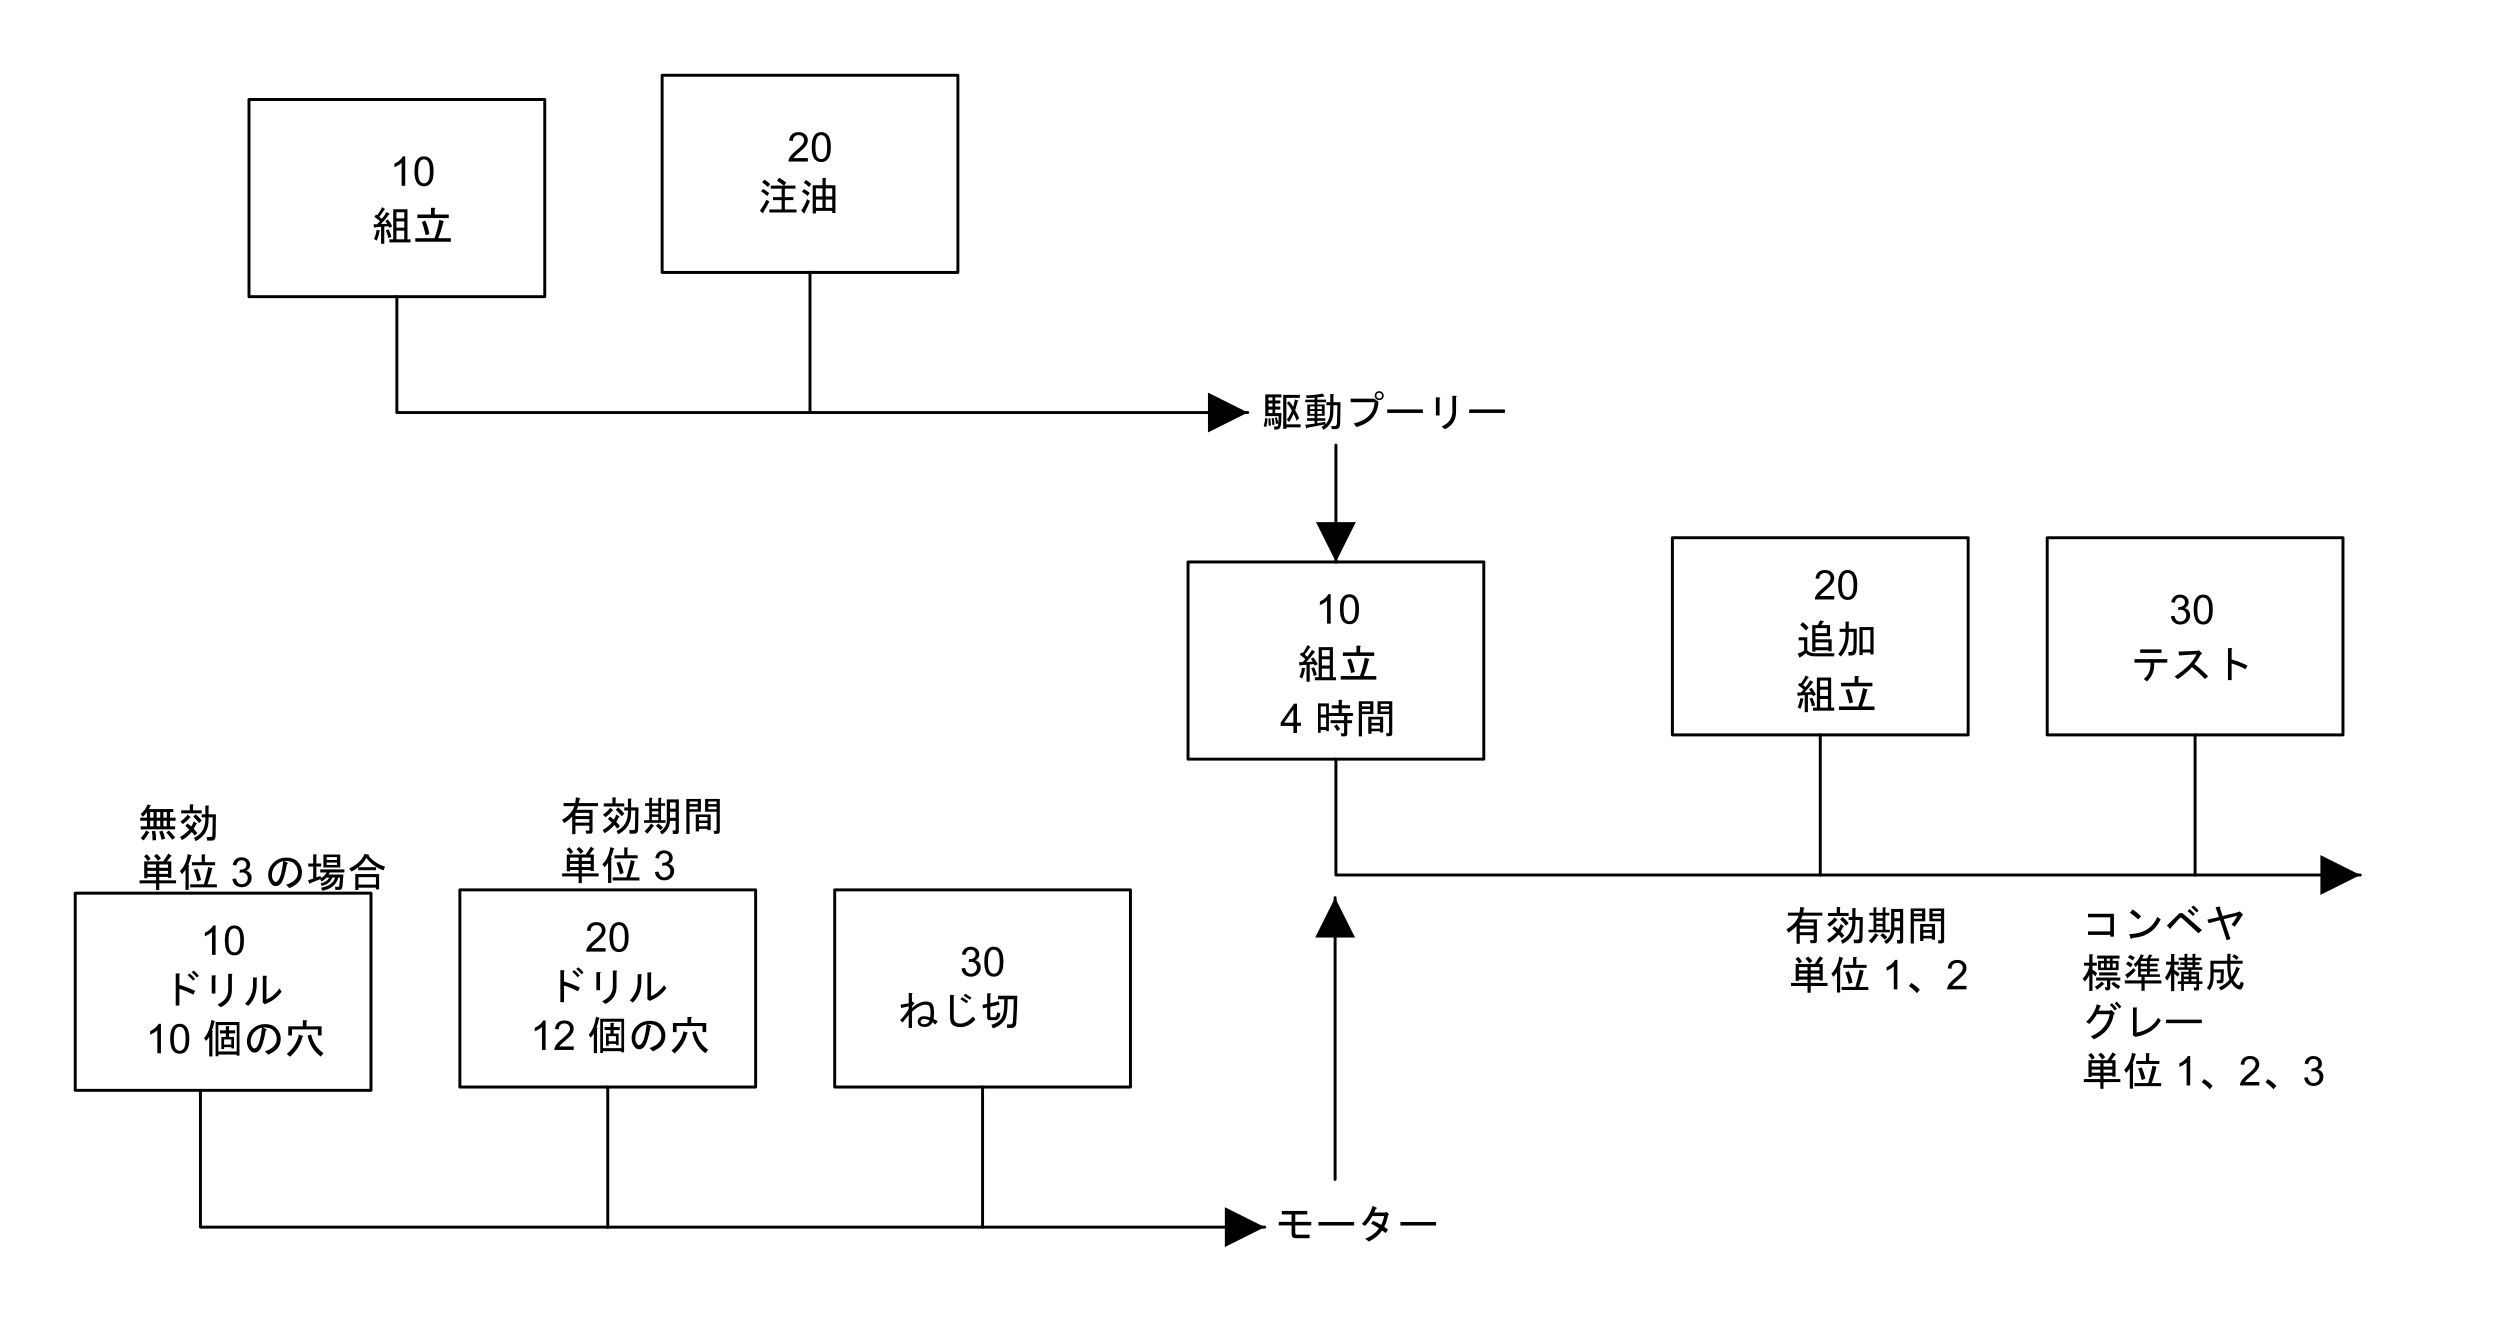 <?xml version="1.0" encoding="UTF-8" standalone="no"?>
<svg xmlns:dc="http://purl.org/dc/elements/1.1/" xmlns:cc="http://creativecommons.org/ns#" xmlns:rdf="http://www.w3.org/1999/02/22-rdf-syntax-ns#" xmlns:svg="http://www.w3.org/2000/svg" xmlns="http://www.w3.org/2000/svg" xmlns:xlink="http://www.w3.org/1999/xlink" xmlns:sodipodi="http://sodipodi.sourceforge.net/DTD/sodipodi-0.dtd" xmlns:inkscape="http://www.inkscape.org/namespaces/inkscape" width="8.474in" height="4.518in" viewBox="0 0 610.11 325.276" xml:space="preserve" color-interpolation-filters="sRGB" class="st10" version="1.1" id="svg240" sodipodi:docname="kgz1614153705449.svg" inkscape:version="1.0.2 (e86c870879, 2021-01-15, custom)">
	<namedview pagecolor="#ffffff" bordercolor="#666666" borderopacity="1" objecttolerance="10" gridtolerance="10" guidetolerance="10" inkscape:pageopacity="0" inkscape:pageshadow="2" inkscape:window-width="1829" inkscape:window-height="964" id="namedview242" showgrid="false" inkscape:zoom="1.8906987" inkscape:cx="421.02044" inkscape:cy="301.47585" inkscape:window-x="0" inkscape:window-y="0" inkscape:window-maximized="0" inkscape:current-layer="svg240" inkscape:document-rotation="0">
	</namedview>
	<style type="text/css" id="style2">
<![CDATA[
		.st1 {fill:#ffffff;stroke:#000000;stroke-linecap:round;stroke-linejoin:round;stroke-width:0.72}
		.st2 {fill:#000000;font-family:Arial;font-size:0.833em}
		.st3 {font-size:1em}
		.st4 {marker-end:url(#mrkr4-14);stroke:#000000;stroke-linecap:round;stroke-linejoin:round;stroke-width:0.72}
		.st5 {fill:#000000;fill-opacity:1;stroke:#000000;stroke-opacity:1;stroke-width:0.222}
		.st6 {fill:none}
		.st7 {stroke:#000000;stroke-linecap:round;stroke-linejoin:round;stroke-width:0.72}
		.st8 {fill:none;stroke:none;stroke-linecap:round;stroke-linejoin:round;stroke-width:0.72}
		.st9 {marker-start:url(#mrkr4-44);stroke:#000000;stroke-linecap:round;stroke-linejoin:round;stroke-width:0.72}
		.st10 {fill:none;fill-rule:evenodd;font-size:12px;overflow:visible;stroke-linecap:square;stroke-miterlimit:3}
	]]>	</style>
	<defs id="Markers">
		<g id="lend4">
			<path d="M 2 1 L 0 0 L 2 -1 L 2 1 " style="stroke:none" id="path4"/>
		</g>
		<marker id="mrkr4-14" class="st5" refX="-0" orient="auto" markerUnits="strokeWidth" overflow="visible">
			<use xlink:href="#lend4" transform="scale(-4.5,-4.5) " id="use7">
			</use>
		</marker>
		<marker id="mrkr4-44" class="st5" refX="0" orient="auto" markerUnits="strokeWidth" overflow="visible">
			<use xlink:href="#lend4" transform="scale(4.5) " id="use10">
			</use>
		</marker>
	</defs>
	<g id="g238">
		<g id="shape2-1" transform="translate(60.765,-252.88)">
			<path id="rect20" style="fill:#ffffff;stroke:#000000;stroke-width:0.72;stroke-linecap:round;stroke-linejoin:round" d="m 0,277.157 h 72.179 v 48.119 H 0 Z" class="st1"/>
			<g aria-label="10 組立" id="text24" style="font-size:10px;font-family:Arial;text-align:center;text-anchor:middle;white-space:pre;inline-size:29.498;fill:#000000" class="st2">
				<path d="m 38.128,298.22 h -0.879 v -5.601 q -0.317,0.303 -0.835,0.605 -0.513,0.303 -0.923,0.454 v -0.85 q 0.737,-0.347 1.289,-0.84 0.552,-0.493 0.781,-0.957 h 0.566 z" id="path177"/>
				<path d="m 40.379,294.69 q 0,-1.27 0.259,-2.041 0.264,-0.776 0.776,-1.196 0.518,-0.42 1.299,-0.42 0.576,0 1.011,0.234 0.435,0.23 0.718,0.669 0.283,0.435 0.444,1.064 0.161,0.625 0.161,1.689 0,1.26 -0.259,2.036 -0.259,0.771 -0.776,1.196 -0.513,0.42 -1.299,0.42 -1.035,0 -1.626,-0.742 -0.708,-0.894 -0.708,-2.91 z m 0.903,0 q 0,1.763 0.41,2.349 0.415,0.581 1.021,0.581 0.605,0 1.016,-0.586 0.415,-0.586 0.415,-2.344 0,-1.768 -0.415,-2.349 -0.41,-0.581 -1.025,-0.581 -0.605,0 -0.967,0.513 -0.454,0.654 -0.454,2.417 z" id="path179"/>
				<path d="m 34.144,305.228 q -0.781,1.133 -1.953,2.344 l 1.562,-0.078 -0.469,-0.703 0.625,-0.352 q 0.625,0.742 1.055,1.68 l -0.742,0.352 -0.195,-0.391 -1.016,0.078 v 4.219 h -0.781 v -4.141 l -1.484,0.117 q -0.039,0.273 -0.195,0.117 l -0.156,-0.859 h 0.859 q 0.312,-0.312 0.703,-0.742 -0.625,-0.547 -1.367,-1.094 l 0.43,-0.547 0.273,0.195 q 0.898,-1.289 1.172,-1.992 l 0.664,0.391 q 0.234,0.156 -0.078,0.195 -0.43,0.742 -1.25,1.758 l 0.625,0.508 q 0.586,-0.703 1.133,-1.68 l 0.703,0.43 q 0.195,0.156 -0.117,0.195 z m 4.531,6.055 h 0.742 v 0.742 h -5.156 v -0.742 h 0.938 v -7.344 h 3.477 z m -0.781,0 v -2.109 h -1.914 v 2.109 z m 0,-2.852 v -1.523 h -1.914 v 1.523 z m 0,-2.266 v -1.484 h -1.914 v 1.484 z m -3.789,2.695 q 0.508,1.094 0.625,1.875 l -0.781,0.234 q 0,-0.586 -0.547,-1.914 z m -2.227,0.234 q 0.273,0.078 -0.039,0.234 -0.195,1.211 -0.664,2.266 l -0.664,-0.391 q 0.43,-0.859 0.625,-2.227 z" style="font-size:10px;text-align:center;text-anchor:middle" id="path181"/>
				<path d="m 49.261,311.009 v 0.859 h -8.672 v -0.859 h 4.688 q 0.82,-2.227 1.172,-4.492 l 1.094,0.352 q 0.156,0.156 -0.117,0.195 -0.43,1.992 -1.25,3.945 z m -6.25,-4.297 q 0.586,1.133 1.016,3.281 l -0.898,0.273 q -0.508,-2.148 -0.938,-3.242 z m 1.406,-3.125 h 0.859 q 0.391,0.078 0.039,0.312 v 1.328 h 3.438 v 0.859 h -7.656 v -0.859 h 3.32 z" style="font-size:10px;text-align:center;text-anchor:middle" id="path183"/>
			</g>
		</g>
		<g id="shape3-5" transform="translate(161.589,-258.797)">
			<path id="rect31" style="fill:#ffffff;stroke:#000000;stroke-width:0.72;stroke-linecap:round;stroke-linejoin:round" d="m 0,277.157 h 72.179 v 48.119 H 0 Z" class="st1"/>
			<g aria-label="20注油" id="text35" style="font-size:10px;font-family:Arial;fill:#000000" class="st2">
				<path d="M 35.564,297.375 V 298.22 h -4.731 q -0.01,-0.317 0.103,-0.61 0.181,-0.483 0.576,-0.952 0.4,-0.469 1.152,-1.084 1.167,-0.957 1.577,-1.514 0.41,-0.562 0.41,-1.06 0,-0.522 -0.376,-0.879 -0.371,-0.361 -0.972,-0.361 -0.635,0 -1.016,0.381 -0.381,0.381 -0.386,1.055 l -0.903,-0.093 q 0.093,-1.011 0.698,-1.538 0.605,-0.532 1.626,-0.532 1.03,0 1.631,0.571 0.601,0.571 0.601,1.416 0,0.43 -0.176,0.845 -0.176,0.415 -0.586,0.874 -0.405,0.459 -1.353,1.26 -0.791,0.664 -1.016,0.903 -0.225,0.234 -0.371,0.474 z" style="font-size:10px;font-family:Arial;fill:#000000" id="path187"/>
				<path d="m 36.507,294.69 q 0,-1.27 0.259,-2.041 0.264,-0.776 0.776,-1.196 0.518,-0.42 1.299,-0.42 0.576,0 1.011,0.234 0.435,0.23 0.718,0.669 0.283,0.435 0.444,1.064 0.161,0.625 0.161,1.689 0,1.26 -0.259,2.036 -0.259,0.771 -0.776,1.196 -0.513,0.42 -1.299,0.42 -1.035,0 -1.626,-0.742 -0.708,-0.894 -0.708,-2.91 z m 0.903,0 q 0,1.763 0.41,2.349 0.415,0.581 1.021,0.581 0.605,0 1.016,-0.586 0.415,-0.586 0.415,-2.344 0,-1.768 -0.415,-2.349 -0.41,-0.581 -1.025,-0.581 -0.605,0 -0.967,0.513 -0.454,0.654 -0.454,2.417 z" style="font-size:10px;font-family:Arial;fill:#000000" id="path189"/>
				<path d="m 29.716,304.087 q -1.172,-0.898 -1.68,-1.172 l 0.508,-0.742 q 0.781,0.43 1.758,1.172 l -0.508,0.742 h 2.734 v 0.742 h -2.578 v 2.07 h 2.07 v 0.742 h -2.07 v 2.266 h 2.852 v 0.742 h -6.641 v -0.742 h 3.008 v -2.266 h -2.109 v -0.742 h 2.109 v -2.07 h -2.656 v -0.742 z m -3.555,3.906 q -0.742,1.445 -1.484,2.617 0.156,0.352 -0.117,0.195 l -0.703,-0.547 q 0.938,-1.328 1.602,-2.734 z m -0.508,-1.367 q -0.742,-0.664 -1.484,-1.133 l 0.469,-0.586 q 0.82,0.43 1.484,1.016 z m 0.156,-2.188 q -0.625,-0.625 -1.406,-1.133 l 0.508,-0.664 q 0.82,0.43 1.445,1.094 z" style="font-size:10px" id="path191"/>
				<path d="m 36.083,307.837 q -0.469,1.289 -1.289,2.813 0.039,0.312 -0.156,0.234 l -0.703,-0.703 q 0.781,-1.055 1.445,-2.773 z m 5.43,2.93 v -0.508 h -3.984 v 0.625 h -0.781 v -6.875 h 2.383 v -1.797 h 0.742 q 0.313,0.039 0.039,0.234 v 1.562 h 2.383 v 6.758 z m 0,-3.281 h -1.602 v 2.031 h 1.602 z m -2.383,2.031 v -2.031 h -1.602 v 2.031 z m 0,-2.773 v -1.992 h -1.602 v 1.992 z m 2.383,0 v -1.992 h -1.602 v 1.992 z m -5.664,-2.305 q -0.664,-0.703 -1.289,-1.055 l 0.547,-0.664 q 0.781,0.469 1.289,0.977 z m -0.352,2.188 q -0.625,-0.625 -1.367,-1.016 l 0.469,-0.664 q 0.82,0.391 1.406,0.938 z" style="font-size:10px" id="path194"/>
			</g>
		</g>
		<g id="shape4-9" transform="translate(96.854,-224.611)">
			<path d="M0 297 L0 325.28 L202.16 325.28 L207.66 325.28" class="st4" id="path40"/>
		</g>
		<g id="shape5-15" transform="translate(522.956,66.479) rotate(90)">
			<path d="M0 325.28 L34.19 325.28 L0 325.28 Z" class="st6" id="path45"/>
			<path d="M0 325.28 L34.19 325.28" class="st7" id="path47"/>
		</g>
		<g id="shape6-18" transform="translate(276.75,-205.208)">
			<path id="rect54" style="fill:none;stroke:none;stroke-width:0.72;stroke-linecap:round;stroke-linejoin:round" d="m 0,287.082 h 114.584 v 38.194 H 0 Z" class="st8"/>
			<g aria-label="駆動プーリー" id="text56" style="font-size:10px;font-family:Arial;fill:#000000" class="st2">
				<path d="m 31.639,309.219 q 0.273,-0.938 0.391,-2.031 l 0.547,0.156 q -0.039,1.094 -0.313,2.109 z m 8.047,-1.328 q -0.352,-1.055 -0.742,-1.719 -0.352,0.938 -1.094,2.031 l -0.547,-0.586 q 0.781,-1.094 1.211,-2.227 -0.547,-1.055 -1.211,-1.836 l 0.508,-0.43 q 0.664,0.703 1.055,1.328 0.195,-0.586 0.391,-1.758 l 0.703,0.234 q 0.352,0.117 0,0.234 -0.273,1.055 -0.625,2.148 0.469,0.781 0.977,1.953 z m -3.75,0.039 q -0.039,1.484 -0.469,1.875 -0.273,0.234 -0.781,0.234 h -0.43 l -0.117,-0.742 h 0.625 q 0.469,0 0.469,-0.742 l -0.586,0.117 q -0.078,-0.664 -0.273,-1.523 l 0.469,-0.117 q 0.234,0.703 0.391,1.367 0.039,-0.273 0.039,-0.781 v -0.859 h -1.641 -1.602 v -5.313 h 3.945 v 0.742 h -1.523 v 0.742 h 1.25 v 0.742 h -1.25 v 0.742 h 1.25 v 0.742 h -1.25 v 0.859 h 1.523 z m -2.148,-5 v -0.742 H 32.811 v 0.742 z m 3.398,6.563 v 0.352 h -0.781 v -8.281 h 4.063 v 0.742 h -3.281 v 6.445 h 3.477 v 0.742 z m -3.398,-5.82 H 32.811 v 0.742 h 0.977 z m 0,2.344 v -0.859 H 32.811 v 0.859 z m 0.273,1.172 q 0.195,0.742 0.234,1.641 l -0.547,0.117 q -0.039,-0.977 -0.156,-1.68 z m -0.781,0.117 q 0.078,0.742 0.156,1.758 l -0.586,0.039 q 0,-1.055 -0.039,-1.797 z" style="font-size:10px;font-family:Arial;fill:#000000" id="path198"/>
				<path d="m 45.779,309.375 q 0.391,-0.195 0.82,-0.586 l -4.375,0.82 q -0.039,0.273 -0.195,0.117 l -0.234,-0.859 2.266,-0.273 v -0.703 h -1.836 v -0.625 h 1.836 v -0.586 h -0.898 -0.859 v -2.773 h 1.758 v -0.547 h -2.266 v -0.625 h 2.266 v -0.469 q -0.977,0.039 -1.953,0.078 l -0.117,-0.664 q 1.914,0 4.102,-0.43 l 0.352,0.664 q 0.117,0.234 -0.234,0.078 -0.82,0.117 -1.484,0.195 v 0.547 h 2.148 v 0.625 h -2.148 v 0.547 h 1.797 v 2.773 h -1.797 v 0.586 h 1.953 v 0.625 h -1.953 v 0.586 l 1.953,-0.313 v 0.547 q 1.133,-1.016 1.172,-3.086 l 0.039,-1.523 h -0.938 v -0.742 h 0.938 v -1.992 h 0.742 q 0.313,0.039 0.039,0.234 v 1.758 h 1.719 l -0.078,5.156 q -0.039,1.406 -1.016,1.406 h -1.055 l -0.117,-0.742 h 0.898 q 0.469,0 0.508,-0.82 l 0.117,-4.258 h -0.977 l -0.039,1.836 q -0.039,2.695 -2.383,4.18 z m -1.055,-3.867 v 0.703 h 1.133 v -0.703 z m 0,-1.133 v 0.664 h 1.133 v -0.664 z m -1.758,1.133 v 0.703 h 1.094 v -0.703 z m 0,-1.133 v 0.664 h 1.094 v -0.664 z" style="font-size:10px;font-family:Arial;fill:#000000" id="path200"/>
				<path d="m 59.842,302.461 q 0.313,0 0.508,-0.195 0.195,-0.195 0.195,-0.508 0,-0.312 -0.195,-0.508 -0.195,-0.195 -0.508,-0.195 -0.313,0 -0.508,0.195 -0.195,0.195 -0.195,0.508 0,0.312 0.195,0.508 0.195,0.195 0.508,0.195 z m 0,0.391 q -0.469,0 -0.781,-0.312 -0.313,-0.312 -0.313,-0.781 0,-0.469 0.313,-0.781 0.313,-0.312 0.781,-0.312 0.469,0 0.781,0.312 0.313,0.312 0.313,0.781 0,0.469 -0.313,0.781 -0.313,0.312 -0.781,0.312 z m -6.992,0.508 v -0.859 h 5.781 l 1.016,0.742 q -0.195,4.727 -5.352,6.172 l -0.703,-0.859 q 4.883,-1.133 5.117,-5.195 z" style="font-size:10px;font-family:Arial;fill:#000000" id="path202"/>
				<path d="m 61.795,305.977 v -0.859 h 8.711 v 0.859 z" style="font-size:10px;font-family:Arial;fill:#000000" id="path204"/>
				<path d="m 78.592,305.742 q 0,2.93 -2.734,4.219 l -0.781,-0.664 q 2.578,-1.172 2.617,-3.594 v -3.906 h 0.82 q 0.391,0.078 0.078,0.312 z m -4.023,0.859 h -0.898 v -4.414 h 0.859 q 0.391,0.039 0.039,0.312 z" style="font-size:10px;font-family:Arial;fill:#000000" id="path206"/>
				<path d="m 81.795,305.977 v -0.859 h 8.711 v 0.859 z" style="font-size:10px;font-family:Arial;fill:#000000" id="path208"/>
			</g>
		</g>
		<g id="shape7-21" transform="translate(289.932,-140.018)">
			<path id="rect63" style="fill:#ffffff;stroke:#000000;stroke-width:0.72;stroke-linecap:round;stroke-linejoin:round" d="m 0,277.157 h 72.179 v 48.119 H 0 Z" class="st1"/>
			<g aria-label="10 組立 4 時間" transform="translate(-7.5)" id="text69" style="font-size:10px;font-family:Arial;text-align:center;text-anchor:middle;white-space:pre;inline-size:35.104;fill:#000000" class="st2">
				<path d="m 42.312,292.22 h -0.879 v -5.601 q -0.317,0.303 -0.835,0.605 -0.513,0.303 -0.923,0.454 v -0.85 q 0.737,-0.347 1.289,-0.84 0.552,-0.493 0.781,-0.957 h 0.566 z" id="path212"/>
				<path d="m 44.563,288.69 q 0,-1.27 0.259,-2.041 0.264,-0.776 0.776,-1.196 0.518,-0.42 1.299,-0.42 0.576,0 1.011,0.234 0.435,0.23 0.718,0.669 0.283,0.435 0.444,1.064 0.161,0.625 0.161,1.689 0,1.26 -0.259,2.036 -0.259,0.771 -0.776,1.196 -0.513,0.42 -1.299,0.42 -1.035,0 -1.626,-0.742 -0.708,-0.894 -0.708,-2.91 z m 0.903,0 q 0,1.763 0.41,2.349 0.415,0.581 1.021,0.581 0.605,0 1.016,-0.586 0.415,-0.586 0.415,-2.344 0,-1.768 -0.415,-2.349 -0.41,-0.581 -1.025,-0.581 -0.605,0 -0.967,0.513 -0.454,0.654 -0.454,2.417 z" id="path214"/>
				<path d="m 38.327,299.228 q -0.781,1.133 -1.953,2.344 l 1.562,-0.078 -0.469,-0.703 0.625,-0.352 q 0.625,0.742 1.055,1.68 l -0.742,0.352 -0.195,-0.391 -1.016,0.078 v 4.219 h -0.781 v -4.141 l -1.484,0.117 q -0.039,0.273 -0.195,0.117 l -0.156,-0.859 h 0.859 q 0.312,-0.312 0.703,-0.742 -0.625,-0.547 -1.367,-1.094 l 0.43,-0.547 0.273,0.195 q 0.898,-1.289 1.172,-1.992 l 0.664,0.391 q 0.234,0.156 -0.078,0.195 -0.43,0.742 -1.25,1.758 l 0.625,0.508 q 0.586,-0.703 1.133,-1.68 l 0.703,0.43 q 0.195,0.156 -0.117,0.195 z m 4.531,6.055 h 0.742 v 0.742 h -5.156 v -0.742 h 0.938 v -7.344 h 3.477 z m -0.781,0 v -2.109 h -1.914 v 2.109 z m 0,-2.852 v -1.523 h -1.914 v 1.523 z m 0,-2.266 v -1.484 h -1.914 v 1.484 z m -3.789,2.695 q 0.508,1.094 0.625,1.875 l -0.781,0.234 q 0,-0.586 -0.547,-1.914 z m -2.227,0.234 q 0.273,0.078 -0.039,0.234 -0.195,1.211 -0.664,2.266 l -0.664,-0.391 q 0.43,-0.859 0.625,-2.227 z" style="font-size:10px;text-align:center;text-anchor:middle" id="path216"/>
				<path d="m 53.444,305.009 v 0.859 h -8.672 v -0.859 h 4.688 q 0.82,-2.227 1.172,-4.492 l 1.094,0.352 q 0.156,0.156 -0.117,0.195 -0.43,1.992 -1.25,3.945 z m -6.25,-4.297 q 0.586,1.133 1.016,3.281 l -0.898,0.273 q -0.508,-2.148 -0.938,-3.242 z m 1.406,-3.125 h 0.859 q 0.391,0.078 0.039,0.312 v 1.328 h 3.438 v 0.859 h -7.656 v -0.859 h 3.32 z" style="font-size:10px;text-align:center;text-anchor:middle" id="path218"/>
				<path d="m 33.21,318.892 v -1.714 H 30.104 v -0.806 l 3.267,-4.639 h 0.718 v 4.639 h 0.967 v 0.806 h -0.967 v 1.714 z m 0,-2.52 v -3.228 l -2.241,3.228 z" style="font-size:10px;text-align:center;text-anchor:middle" id="path220"/>
				<path d="m 43.903,318.424 q -0.469,-0.82 -0.781,-1.172 l 0.664,-0.469 q 0.313,0.352 0.82,1.133 z m 1.523,0.547 q 0.156,0 0.156,-0.156 v -2.305 h -3.281 v -0.742 h 3.281 v -1.016 h -3.711 v 3.711 h -0.664 v -0.312 h -1.328 v 0.703 h -0.664 v -7.188 h 2.656 v 2.344 h 2.383 v -1.133 h -1.68 v -0.742 h 1.68 v -1.328 h 0.742 q 0.313,0.039 0.039,0.234 v 1.094 h 1.992 v 0.742 h -1.992 v 1.133 h 2.734 v 0.742 h -1.406 v 1.016 h 1.172 v 0.742 h -1.172 v 2.578 q 0,0.625 -0.625,0.625 h -0.82 l -0.156,-0.742 z m -5.547,-4.57 h 1.328 v -1.992 h -1.328 z m 0,3.008 h 1.328 v -2.266 h -1.328 z" id="path222"/>
				<path d="m 56.403,318.932 q 0.156,0 0.156,-0.156 v -4.492 h -1.406 -1.406 v -3.125 h 3.594 v 7.891 q 0,0.625 -0.625,0.625 h -0.781 l -0.078,-0.742 z m -2.07,-1.875 h -2.07 v 0.781 h 2.07 z m 0,-1.484 h -2.07 v 0.859 h 2.07 z m 0.781,-0.625 v 3.828 h -0.781 v -0.312 h -2.07 v 0.625 h -0.781 v -4.141 z m 1.445,-2.539 v -0.625 H 54.528 v 0.625 z m 0,0.625 H 54.528 v 0.625 h 2.031 z m -4.609,0 h -1.992 v 0.625 h 1.992 z m 0,-0.625 v -0.625 h -1.992 v 0.625 z m 0.781,1.875 h -2.773 v 5.43 h -0.781 v -8.555 h 3.555 z" id="path224"/>
			</g>
		</g>
		<g id="shape8-26" transform="translate(408.139,-145.935)">
			<path id="rect76" style="fill:#ffffff;stroke:#000000;stroke-width:0.72;stroke-linecap:round;stroke-linejoin:round" d="m 0,277.157 h 72.179 v 48.119 H 0 Z" class="st1"/>
			<g aria-label="20 追加組立" id="text82" style="font-size:10px;font-family:Arial;text-align:center;text-anchor:middle;white-space:pre;inline-size:22.928;fill:#000000" class="st2">
				<path d="M 39.501,291.375 V 292.22 h -4.731 q -0.01,-0.317 0.103,-0.61 0.181,-0.483 0.576,-0.952 0.4,-0.469 1.152,-1.084 1.167,-0.957 1.577,-1.514 0.41,-0.562 0.41,-1.06 0,-0.522 -0.376,-0.879 -0.371,-0.361 -0.972,-0.361 -0.635,0 -1.016,0.381 -0.381,0.381 -0.386,1.055 l -0.903,-0.093 q 0.093,-1.011 0.698,-1.538 0.605,-0.532 1.626,-0.532 1.03,0 1.631,0.571 0.601,0.571 0.601,1.416 0,0.43 -0.176,0.845 -0.176,0.415 -0.586,0.874 -0.405,0.459 -1.353,1.26 -0.791,0.664 -1.016,0.903 -0.225,0.234 -0.371,0.474 z" id="path228"/>
				<path d="m 40.443,288.69 q 0,-1.27 0.259,-2.041 0.264,-0.776 0.776,-1.196 0.518,-0.42 1.299,-0.42 0.576,0 1.011,0.234 0.435,0.23 0.718,0.669 0.283,0.435 0.444,1.064 0.161,0.625 0.161,1.689 0,1.26 -0.259,2.036 -0.259,0.771 -0.776,1.196 -0.513,0.42 -1.299,0.42 -1.035,0 -1.626,-0.742 -0.708,-0.894 -0.708,-2.91 z m 0.903,0 q 0,1.763 0.41,2.349 0.415,0.581 1.021,0.581 0.605,0 1.016,-0.586 0.415,-0.586 0.415,-2.344 0,-1.768 -0.415,-2.349 -0.41,-0.581 -1.025,-0.581 -0.605,0 -0.967,0.513 -0.454,0.654 -0.454,2.417 z" id="path230"/>
				<path d="m 36.044,297.314 0.898,0.234 q 0.156,0.156 -0.117,0.195 l -0.508,0.742 h 2.148 v 2.695 h -3.555 v 0.781 h 3.945 v 2.93 h -0.781 v -0.273 h -3.164 v 0.352 h -0.781 v -6.484 h 1.367 z m -5.469,8.125 q 0.898,-0.273 1.562,-0.703 v -2.539 H 30.81 v -0.742 h 2.109 v 3.203 q 0.664,0.703 2.109,0.703 h 4.531 l -0.117,0.742 h -4.805 q -1.367,0 -2.07,-0.781 -0.82,0.781 -1.562,1.094 z m 7.109,-5 v -1.211 h -2.773 v 1.211 z m 0.391,3.438 v -1.172 h -3.164 v 1.172 z m -5.508,-4.062 q -0.703,-0.859 -1.367,-1.367 l 0.586,-0.664 q 0.82,0.508 1.445,1.367 z" style="font-size:10px;text-align:center;text-anchor:middle" id="path232"/>
				<path d="m 44.208,300.127 h -1.172 v 0.664 q 0,3.281 -1.914,5.352 l -0.664,-0.586 q 1.797,-2.031 1.797,-4.805 v -0.625 H 40.81 v -0.742 h 1.445 v -1.758 h 0.742 q 0.312,0.039 0.039,0.234 v 1.523 h 1.953 v 3.711 q 0,1.562 -0.234,2.148 -0.273,0.664 -1.133,0.664 h -0.625 l -0.078,-0.859 h 0.625 q 0.391,0 0.508,-0.352 0.156,-0.391 0.156,-1.484 z m 1.445,-1.172 h 3.438 v 6.68 h -0.781 v -0.469 h -1.875 v 0.625 h -0.781 z m 0.781,0.742 v 4.727 h 1.875 v -4.727 z" style="font-size:10px;text-align:center;text-anchor:middle" id="path234"/>
				<path d="m 34.208,312.564 q -0.781,1.133 -1.953,2.344 l 1.562,-0.078 -0.469,-0.703 0.625,-0.352 q 0.625,0.742 1.055,1.68 l -0.742,0.352 -0.195,-0.391 -1.016,0.078 v 4.219 h -0.781 v -4.141 l -1.484,0.117 q -0.039,0.273 -0.195,0.117 l -0.156,-0.859 h 0.859 q 0.312,-0.312 0.703,-0.742 -0.625,-0.547 -1.367,-1.094 l 0.43,-0.547 0.273,0.195 q 0.898,-1.289 1.172,-1.992 l 0.664,0.391 q 0.234,0.156 -0.078,0.195 -0.43,0.742 -1.25,1.758 l 0.625,0.508 q 0.586,-0.703 1.133,-1.68 l 0.703,0.43 q 0.195,0.156 -0.117,0.195 z m 4.531,6.055 h 0.742 v 0.742 h -5.156 v -0.742 h 0.938 v -7.344 h 3.477 z m -0.781,0 v -2.109 h -1.914 v 2.109 z m 0,-2.852 v -1.523 h -1.914 v 1.523 z m 0,-2.266 v -1.484 h -1.914 v 1.484 z m -3.789,2.695 q 0.508,1.094 0.625,1.875 l -0.781,0.234 q 0,-0.586 -0.547,-1.914 z m -2.227,0.234 q 0.273,0.078 -0.039,0.234 -0.195,1.211 -0.664,2.266 l -0.664,-0.391 q 0.43,-0.859 0.625,-2.227 z" style="font-size:10px;text-align:center;text-anchor:middle" id="path236"/>
				<path d="m 49.325,318.346 v 0.859 H 40.653 v -0.859 h 4.688 q 0.82,-2.227 1.172,-4.492 l 1.094,0.352 q 0.156,0.156 -0.117,0.195 -0.43,1.992 -1.25,3.945 z m -6.25,-4.297 q 0.586,1.133 1.016,3.281 l -0.898,0.273 q -0.508,-2.148 -0.938,-3.242 z m 1.406,-3.125 h 0.859 q 0.391,0.078 0.039,0.312 v 1.328 h 3.438 v 0.859 h -7.656 v -0.859 h 3.32 z" style="font-size:10px;text-align:center;text-anchor:middle" id="path238"/>
			</g>
		</g>
		<g id="shape9-31" transform="translate(326.021,-111.75)">
			<path d="M0 297 L0 325.28 L244.48 325.28 L249.98 325.28" class="st4" id="path87"/>
		</g>
		<g id="shape10-36" transform="translate(769.506,179.341) rotate(90)">
			<path d="M0 325.28 L34.19 325.28 L0 325.28 Z" class="st6" id="path92"/>
			<path d="M0 325.28 L34.19 325.28" class="st7" id="path94"/>
		</g>
		<g id="shape11-39" transform="translate(0.744,137.139) rotate(-90)">
			<path d="M0 325.28 L5.19 325.28 L5.5 325.28 L28.53 325.28" class="st9" id="path99"/>
		</g>
		<g id="shape12-45" transform="translate(499.611,-145.935)">
			<path id="rect106" style="fill:#ffffff;stroke:#000000;stroke-width:0.72;stroke-linecap:round;stroke-linejoin:round" d="m 0,277.157 h 72.179 v 48.119 H 0 Z" class="st1"/>
			<g aria-label="30 テスト" transform="translate(-9)" id="text110" style="font-size:10px;font-family:Arial;text-align:center;text-anchor:middle;white-space:pre;inline-size:37.056;fill:#000000" class="st2">
				<path d="m 39.178,296.33 0.879,-0.117 q 0.151,0.747 0.513,1.079 0.366,0.327 0.889,0.327 0.62,0 1.045,-0.43 0.43,-0.43 0.43,-1.064 0,-0.605 -0.396,-0.996 -0.396,-0.396 -1.006,-0.396 -0.249,0 -0.62,0.098 l 0.098,-0.771 q 0.088,0.01 0.142,0.01 0.562,0 1.011,-0.293 0.449,-0.293 0.449,-0.903 0,-0.483 -0.327,-0.801 -0.327,-0.317 -0.845,-0.317 -0.513,0 -0.854,0.322 -0.342,0.322 -0.439,0.967 l -0.879,-0.156 q 0.161,-0.884 0.732,-1.367 0.571,-0.488 1.421,-0.488 0.586,0 1.079,0.254 0.493,0.249 0.752,0.684 0.264,0.435 0.264,0.923 0,0.464 -0.249,0.845 -0.249,0.381 -0.737,0.605 0.635,0.146 0.986,0.61 0.352,0.459 0.352,1.152 0,0.938 -0.684,1.592 -0.684,0.649 -1.729,0.649 -0.942,0 -1.567,-0.562 -0.62,-0.562 -0.708,-1.455 z" id="path242"/>
				<path d="m 44.734,294.69 q 0,-1.27 0.259,-2.041 0.264,-0.776 0.776,-1.196 0.518,-0.42 1.299,-0.42 0.576,0 1.011,0.234 0.435,0.23 0.718,0.669 0.283,0.435 0.444,1.064 0.161,0.625 0.161,1.689 0,1.26 -0.259,2.036 -0.259,0.771 -0.776,1.196 -0.513,0.42 -1.299,0.42 -1.035,0 -1.626,-0.742 -0.708,-0.894 -0.708,-2.91 z m 0.903,0 q 0,1.763 0.41,2.349 0.415,0.581 1.021,0.581 0.605,0 1.016,-0.586 0.415,-0.586 0.415,-2.344 0,-1.768 -0.415,-2.349 -0.41,-0.581 -1.025,-0.581 -0.605,0 -0.967,0.513 -0.454,0.654 -0.454,2.417 z" id="path244"/>
				<path d="m 34.202,307.65 h -3.906 v -0.859 h 8.008 v 0.859 h -3.203 v 0.508 q 0,2.461 -1.758,4.062 l -0.781,-0.586 q 1.641,-1.289 1.641,-3.477 z m -2.5,-2.383 v -0.859 h 5.195 v 0.859 z" style="font-size:10px;text-align:center;text-anchor:middle" id="path246"/>
				<path d="m 44.944,308.002 q 1.68,1.289 3.32,2.969 l -0.781,0.664 q -1.641,-1.719 -3.164,-2.891 -1.523,1.641 -3.477,2.93 l -0.742,-0.664 q 4.141,-2.695 5.312,-5.391 l -4.258,0.273 -0.117,-0.938 4.531,-0.195 0.469,-0.117 0.625,0.625 q 0.273,0.273 -0.156,0.352 -0.742,1.289 -1.562,2.383 z" style="font-size:10px;text-align:center;text-anchor:middle" id="path248"/>
				<path d="m 54.007,306.869 q 1.914,0.547 3.867,1.484 l -0.469,0.898 q -2.07,-1.055 -3.398,-1.406 v 4.062 h -0.898 v -7.812 h 0.781 q 0.469,0.039 0.117,0.312 z" style="font-size:10px;text-align:center;text-anchor:middle" id="path250"/>
			</g>
		</g>
		<g id="shape13-49" transform="translate(860.978,179.341) rotate(90)">
			<path d="M0 325.28 L34.19 325.28 L0 325.28 Z" class="st6" id="path115"/>
			<path d="M0 325.28 L34.19 325.28" class="st7" id="path117"/>
		</g>
		<g id="shape14-52" transform="translate(423.222,-81.381)">
			<path id="rect124" style="fill:none;stroke:none;stroke-width:0.72;stroke-linecap:round;stroke-linejoin:round" d="m 0,302.359 h 61.111 v 22.917 H 0 Z" class="st8"/>
			<g aria-label="有効期間単位 1、2" id="text128" style="font-size:10px;font-family:Arial;fill:#000000" class="st2">
				<path d="m 12.757,308.164 q 2.305,-1.289 2.969,-3.32 H 13.108 v -0.742 h 2.813 q 0.117,-0.469 0.195,-1.406 l 1.016,0.195 q 0.156,0.156 -0.117,0.195 l -0.195,1.016 h 4.688 v 0.742 h -4.844 q -0.156,0.547 -0.352,0.898 h 3.867 v 5.195 q 0,0.625 -0.625,0.625 h -0.898 l -0.195,-0.742 h 0.781 q 0.156,0 0.156,-0.156 v -1.055 h -3.398 v 2.07 h -0.781 v -4.297 q -0.938,0.977 -1.992,1.602 z m 3.242,-0.156 v 0.859 h 3.398 v -0.859 z m 3.398,-0.742 v -0.781 h -3.398 v 0.781 z" style="font-size:10px;font-family:Arial;fill:#000000" id="path254"/>
				<path d="m 28.812,305.898 h -0.898 v -0.742 h 0.898 v -2.148 h 0.742 q 0.313,0.039 0.039,0.234 v 1.914 h 1.797 l -0.078,5.234 q 0,1.172 -0.898,1.172 h -1.172 l -0.117,-0.859 h 1.016 q 0.391,0 0.391,-0.508 l 0.078,-4.297 h -1.016 v 0.703 q 0,3.477 -3.164,5.117 l -0.391,-0.82 q 2.773,-1.25 2.773,-4.648 z m -6.172,4.805 q 1.406,-0.859 2.266,-1.836 -0.469,-0.469 -0.977,-0.898 l 0.508,-0.586 q 0.469,0.352 0.938,0.742 0.313,-0.469 0.625,-1.25 l 0.781,0.547 q 0.039,0.195 -0.195,0.117 -0.273,0.625 -0.625,1.172 0.625,0.586 0.898,1.016 l -0.664,0.625 q -0.234,-0.391 -0.703,-0.898 -1.016,1.211 -2.383,1.992 z m 2.383,-4.727 q -0.742,0.898 -1.719,1.563 l -0.586,-0.625 q 1.133,-0.781 1.797,-1.68 l 0.703,0.625 q 0.039,0.195 -0.195,0.117 z m 2.891,-1.055 H 22.913 v -0.742 h 2.109 v -1.445 h 0.742 q 0.313,0.039 0.039,0.234 v 1.211 h 2.109 z m -0.625,2.383 q -0.469,-0.664 -1.445,-1.562 l 0.586,-0.586 q 0.938,0.742 1.484,1.523 z" style="font-size:10px;font-family:Arial;fill:#000000" id="path256"/>
				<path d="m 32.874,310.937 q 0.898,-0.742 1.563,-1.836 l 0.664,0.43 q 0.273,0.195 -0.117,0.234 -0.625,1.016 -1.445,1.836 z m 7.578,-2.5 h -1.367 q -0.078,2.07 -1.953,3.32 l -0.547,-0.664 q 1.719,-1.055 1.719,-2.813 v -5.078 h 2.93 v 7.813 q 0,0.625 -0.625,0.625 h -0.82 l -0.078,-0.859 h 0.586 q 0.156,0 0.156,-0.156 z m -3.711,2.266 q -0.469,-0.547 -1.094,-1.055 l 0.586,-0.547 q 0.703,0.508 1.133,0.977 z m 3.711,-4.492 h -1.367 v 1.484 h 1.367 z m 0,-2.266 h -1.367 v 1.523 h 1.367 z m -4.219,3.516 H 34.671 v 0.82 h 1.563 z m 0,-1.367 H 34.671 v 0.742 h 1.563 z m 0,-1.328 H 34.671 v 0.703 h 1.563 z m 1.641,-0.625 v 0.625 H 36.898 v 3.516 h 1.094 v 0.625 h -5.234 v -0.625 h 1.25 v -3.516 h -1.016 v -0.625 h 1.016 v -1.328 h 0.625 q 0.391,0.039 0.039,0.234 v 1.094 h 1.563 v -1.328 h 0.625 q 0.391,0.039 0.039,0.234 v 1.094 z" style="font-size:10px;font-family:Arial;fill:#000000" id="path258"/>
				<path d="m 50.296,310.859 q 0.156,0 0.156,-0.156 v -4.492 h -1.406 -1.406 v -3.125 h 3.594 v 7.891 q 0,0.625 -0.625,0.625 H 49.827 l -0.078,-0.742 z m -2.07,-1.875 h -2.07 v 0.781 h 2.07 z m 0,-1.484 h -2.07 v 0.859 h 2.07 z m 0.781,-0.625 v 3.828 h -0.781 v -0.312 h -2.07 v 0.625 H 45.374 v -4.141 z m 1.445,-2.539 v -0.625 h -2.031 v 0.625 z m 0,0.625 h -2.031 v 0.625 h 2.031 z m -4.609,0 h -1.992 v 0.625 h 1.992 z m 0,-0.625 v -0.625 h -1.992 v 0.625 z m 0.781,1.875 h -2.773 v 5.43 h -0.781 v -8.555 h 3.555 z" style="font-size:10px;font-family:Arial;fill:#000000" id="path260"/>
				<path d="m 20.547,316.648 h 1.055 v 4.023 h -0.781 v -0.234 H 18.672 v 0.82 h 4.102 v 0.742 H 18.672 v 1.641 h -0.781 v -1.641 h -4.023 v -0.742 h 4.023 v -0.82 h -2.109 v 0.312 h -0.781 v -4.102 h 4.648 l 1.25,-1.914 0.742,0.508 q 0.195,0.156 -0.117,0.156 z m -2.5,-1.836 q 0.742,0.625 1.016,1.133 l -0.742,0.547 q -0.313,-0.586 -0.938,-1.172 z m -0.156,3.398 v -0.82 h -2.109 v 0.82 z m 2.93,0 v -0.82 H 18.672 v 0.82 z m -2.93,1.484 v -0.742 h -2.109 v 0.742 z m 2.93,0 v -0.742 H 18.672 v 0.742 z m -5,-3.164 q -0.313,-0.625 -0.859,-1.133 l 0.664,-0.508 q 0.625,0.586 0.938,1.172 z" style="font-size:10px" id="path262"/>
				<path d="m 31.523,318.484 q -0.313,1.641 -1.094,3.75 h 2.305 v 0.742 h -6.523 v -0.742 h 3.359 q 0.703,-2.344 1.055,-4.219 l 0.977,0.273 q 0.117,0.078 -0.078,0.195 z m -6.445,5.117 v -4.922 q -0.234,0.391 -0.859,1.094 l -0.508,-0.781 q 1.563,-1.523 1.914,-4.141 l 0.898,0.273 q 0.234,0.117 -0.078,0.234 -0.313,1.289 -0.703,2.148 l 0.195,0.039 q 0.117,0.117 -0.078,0.234 v 5.82 z m 2.891,-5.195 q 0.586,1.25 0.898,2.773 l -0.898,0.312 q -0.313,-1.563 -0.859,-2.813 z m 4.336,-1.563 v 0.742 h -5.664 v -0.742 h 2.383 v -1.914 h 0.742 q 0.313,0.039 0.039,0.234 v 1.68 z" style="font-size:10px" id="path264"/>
				<path d="m 39.824,322.82 h -0.879 v -5.601 q -0.317,0.303 -0.835,0.605 -0.513,0.303 -0.923,0.454 v -0.85 q 0.737,-0.347 1.289,-0.84 0.552,-0.493 0.781,-0.957 h 0.566 z" style="font-size:10px;font-family:Arial;fill:#000000" id="path266"/>
				<path d="m 44.59,323.758 q -0.938,-1.055 -1.953,-1.719 l 0.586,-0.781 q 1.25,0.742 2.07,1.68 z" style="font-size:10px;font-family:Arial;fill:#000000" id="path268"/>
				<path d="m 56.694,321.975 v 0.845 h -4.731 q -0.01,-0.317 0.103,-0.61 0.181,-0.483 0.576,-0.952 0.4,-0.469 1.152,-1.084 1.167,-0.957 1.577,-1.514 0.41,-0.562 0.41,-1.06 0,-0.522 -0.376,-0.879 -0.371,-0.361 -0.972,-0.361 -0.635,0 -1.016,0.381 -0.381,0.381 -0.386,1.055 l -0.903,-0.093 q 0.093,-1.011 0.698,-1.538 0.605,-0.532 1.626,-0.532 1.03,0 1.631,0.571 0.601,0.571 0.601,1.416 0,0.43 -0.176,0.845 -0.176,0.415 -0.586,0.874 -0.405,0.459 -1.353,1.26 -0.791,0.664 -1.016,0.903 -0.225,0.234 -0.371,0.474 z" style="font-size:10px;font-family:Arial;fill:#000000" id="path270"/>
			</g>
		</g>
		<g id="shape15-56" transform="translate(504,-58.464)">
			<path id="rect135" style="fill:none;stroke:none;stroke-width:0.72;stroke-linecap:round;stroke-linejoin:round" d="m 0,279.443 h 87.75 v 45.833 H 0 Z" class="st8"/>
			<g aria-label="コンベヤ標準構成 グレー単位 1、2、3" id="text143" style="font-size:10px;font-family:Arial;fill:#000000" class="st2">
				<path d="M 10.992,282.321 H 5.563 v -0.859 h 6.328 v 5.586 H 10.992 V 286.618 H 5.563 v -0.859 H 10.992 Z" style="font-size:10px;font-family:Arial;fill:#000000" id="path274"/>
				<path d="m 23.297,282.829 q -2.07,4.297 -6.953,4.531 -0.195,0.508 -0.391,0.078 l -0.313,-1.016 q 5.078,-0.117 6.836,-4.18 z m -5.508,0 q -1.055,-0.977 -1.992,-1.602 l 0.664,-0.82 q 0.82,0.508 2.07,1.68 z" style="font-size:10px;font-family:Arial;fill:#000000" id="path276"/>
				<path d="m 28.805,281.462 q 1.797,1.602 4.57,3.984 l -0.859,0.781 q -2.031,-1.875 -3.828,-3.516 -0.352,-0.312 -0.469,-0.312 -0.195,0 -0.469,0.312 -1.133,1.328 -2.188,2.461 l -0.742,-0.859 q 1.523,-1.484 2.891,-2.813 0.234,-0.234 0.547,-0.234 0.313,0 0.547,0.195 z m 2.461,-2.031 q 0.664,0.508 1.289,1.25 l -0.469,0.469 q -0.742,-0.82 -1.289,-1.25 z m -0.938,0.859 q 0.625,0.508 1.328,1.25 l -0.469,0.469 q -0.781,-0.781 -1.328,-1.211 z" style="font-size:10px;font-family:Arial;fill:#000000" id="path278"/>
				<path d="m 38.414,282.008 3.75,-0.938 0.43,-0.195 0.703,0.703 q 0.195,0.234 -0.156,0.352 -0.664,1.25 -1.797,2.695 l -0.742,-0.547 q 0.82,-0.977 1.406,-2.148 l -3.32,0.859 1.641,4.844 -0.938,0.273 -1.602,-4.883 -2.773,0.742 -0.313,-0.859 2.813,-0.664 -0.82,-2.344 0.938,-0.195 q 0.352,0 0.117,0.312 z" style="font-size:10px;font-family:Arial;fill:#000000" id="path280"/>
				<path d="m 9.508,298.54 q 0.156,0.156 -0.156,0.156 -0.781,0.781 -1.602,1.289 L 7.242,299.282 q 1.016,-0.547 1.641,-1.289 z m 1.484,0.977 q 0,0.625 -0.625,0.625 H 9.859 l -0.195,-0.742 h 0.391 q 0.156,0 0.156,-0.156 v -1.484 H 7.555 v -0.742 h 5.898 v 0.742 H 10.992 Z m 0.781,-1.484 q 0.859,0.703 1.641,1.094 l -0.43,0.703 q -0.781,-0.352 -1.719,-1.289 z m -7.5,-0.703 q 1.406,-1.641 1.602,-3.203 H 4.586 v -0.742 h 1.289 v -2.031 H 6.617 q 0.313,0.039 0.039,0.234 v 1.797 h 1.055 v 0.742 H 6.656 v 0.977 q 0.586,0.312 1.133,0.898 l -0.43,0.742 Q 7.008,296.352 6.656,296.079 v 4.219 H 5.875 v -3.906 q -0.352,0.859 -1.094,1.602 z m 8.438,-0.82 H 8.297 v -0.742 h 4.414 z m -3.242,-1.914 v -1.016 H 8.688 v 1.016 z m 1.445,0 v -1.016 h -0.781 v 1.016 z m 0.664,0 h 0.781 v -1.016 H 11.578 Z m 1.445,-1.641 v 2.266 H 8.023 v -2.266 h 1.445 v -0.547 H 7.789 v -0.742 h 5.469 v 0.742 H 11.578 v 0.547 z m -2.891,0 h 0.781 v -0.547 h -0.781 z" style="font-size:10px" id="path282"/>
				<path d="m 21.109,291.782 q -0.117,0.195 -0.391,0.586 h 2.188 v 0.625 h -2.266 v 0.664 h 1.914 v 0.625 h -1.914 v 0.625 h 1.914 v 0.625 h -1.914 v 0.703 h 2.461 v 0.625 h -3.711 v 0.859 h 4.102 v 0.742 h -4.102 v 1.797 h -0.781 v -1.797 h -4.063 v -0.742 h 4.063 v -0.859 h -0.43 -0.391 v -3.047 q -0.234,0.312 -0.625,0.664 l -0.43,-0.703 q 1.172,-0.898 1.719,-2.422 l 0.703,0.234 q 0.156,0.156 -0.117,0.195 -0.117,0.352 -0.313,0.586 h 1.289 q 0.313,-0.547 0.508,-1.016 l 0.703,0.234 q 0.156,0.156 -0.117,0.195 z M 15.328,293.11 q 0.547,0.156 1.133,0.703 l -0.547,0.742 q -0.547,-0.547 -1.094,-0.781 z m 0.469,-1.602 q 0.703,0.234 1.172,0.664 l -0.547,0.703 q -0.43,-0.469 -1.133,-0.742 z m 4.18,4.727 v -0.703 h -1.523 v 0.703 z m -1.523,-1.328 h 1.523 v -0.625 h -1.523 z m 1.523,-1.25 v -0.664 h -1.523 v 0.664 z m -5.352,2.695 q 1.016,-0.547 2.031,-1.641 l 0.547,0.547 q -0.977,1.172 -1.875,1.758 0.078,0.234 -0.117,0.195 z" style="font-size:10px" id="path284"/>
				<path d="m 24.352,297.094 q 1.094,-1.602 1.445,-3.203 h -1.172 v -0.742 h 1.211 v -1.875 h 0.742 q 0.313,0.039 0.039,0.234 v 1.641 h 1.094 v 0.742 h -1.094 v 1.25 q 0.703,0.43 1.289,0.938 l -0.43,0.781 q -0.547,-0.547 -0.859,-0.82 v 4.297 h -0.781 v -4.375 q -0.234,0.82 -0.938,1.797 z m 4.609,3.203 h -0.664 v -1.719 h -0.82 v -0.625 h 0.82 v -2.344 h 1.836 v -0.469 h -2.695 v -0.625 h 1.68 v -0.586 h -1.016 v -0.625 h 1.016 v -0.508 h -1.406 v -0.625 h 1.406 v -0.938 h 0.625 q 0.313,0.039 0.039,0.234 v 0.703 H 31.07 v -0.938 h 0.625 q 0.313,0.039 0.039,0.234 v 0.703 h 1.484 v 0.625 h -1.484 v 0.508 h 1.055 v 0.625 h -1.055 v 0.586 h 1.719 v 0.625 h -2.656 v 0.469 h 1.875 v 2.344 h 0.82 v 0.625 h -0.82 v 1.094 q 0,0.508 -0.469,0.508 h -0.742 l -0.078,-0.742 h 0.508 q 0.117,0 0.117,-0.156 v -0.703 h -3.047 z m 0.82,-6.992 H 31.07 v -0.508 h -1.289 z m 0,1.211 H 31.07 v -0.586 h -1.289 z m 1.016,2.266 h 1.211 v -0.547 h -1.211 z m -1.836,0 h 1.172 v -0.547 h -1.172 z m 0,1.172 h 1.172 v -0.547 h -1.172 z m 1.836,0 h 1.211 v -0.547 h -1.211 z" style="font-size:10px" id="path286"/>
				<path d="m 40.641,296.86 q 0.664,-1.016 1.172,-2.5 l 0.742,0.43 q 0.273,0.156 -0.078,0.234 -0.586,1.445 -1.406,2.695 0.859,1.211 1.289,1.211 0.352,0 0.469,-0.938 l 0.742,0.391 q -0.313,1.562 -0.859,1.562 -1.094,0 -2.188,-1.68 -1.094,1.211 -2.539,1.914 l -0.469,-0.742 q 1.836,-0.898 2.578,-1.914 -0.547,-1.328 -0.547,-3.516 v -0.352 h -3.32 v 1.367 h 2.5 l -0.078,2.656 q -0.039,0.742 -0.586,0.742 h -1.016 l -0.117,-0.742 h 0.664 q 0.313,0 0.313,-0.312 l 0.078,-1.602 h -1.758 v 1.133 q 0,1.953 -0.977,3.203 l -0.664,-0.547 q 0.859,-1.055 0.859,-2.539 v -4.102 H 39.547 V 291.235 h 0.742 q 0.313,0.039 0.039,0.234 v 1.445 h 2.969 v 0.742 h -2.969 v 0.352 q 0,1.836 0.313,2.852 z m 0.625,-5.508 q 0.625,0.312 1.094,0.781 l -0.586,0.586 q -0.391,-0.43 -1.055,-0.82 z" style="font-size:10px" id="path288"/>
				<path d="m 11.852,306.008 q -0.742,4.258 -4.883,6.094 l -0.703,-0.742 q 3.828,-1.562 4.609,-5.391 H 7.75 q -0.898,1.484 -1.875,2.383 l -0.781,-0.508 q 2.031,-1.836 2.617,-4.297 l 0.898,0.312 q 0.234,0.117 -0.078,0.234 -0.156,0.508 -0.43,1.016 h 2.813 l 0.352,-0.195 0.703,0.703 q 0.273,0.273 -0.117,0.391 z m 0.234,-0.938 q -0.625,-0.898 -1.211,-1.367 l 0.508,-0.43 q 0.664,0.586 1.25,1.367 z m 1.133,-0.469 q -0.625,-0.781 -1.133,-1.25 l 0.469,-0.469 q 0.586,0.547 1.133,1.25 z" style="font-size:10px" id="path290"/>
				<path d="m 17.438,310.462 q 3.594,-0.664 5.234,-3.633 l 0.664,0.664 q -1.875,3.281 -6.25,4.023 l -0.625,-0.469 0.078,-0.234 v -6.484 h 0.859 q 0.352,0.039 0.039,0.273 z" style="font-size:10px" id="path292"/>
				<path d="m 24.625,308.157 v -0.859 h 8.711 v 0.859 z" style="font-size:10px" id="path294"/>
				<path d="m 11.227,317.188 h 1.055 v 4.023 h -0.781 v -0.234 H 9.352 v 0.82 h 4.102 v 0.742 H 9.352 v 1.641 H 8.57 v -1.641 H 4.547 v -0.742 h 4.023 v -0.82 H 6.461 v 0.312 H 5.68 v -4.102 h 4.648 l 1.25,-1.914 0.742,0.508 q 0.195,0.156 -0.117,0.156 z m -2.5,-1.836 q 0.742,0.625 1.016,1.133 l -0.742,0.547 q -0.313,-0.586 -0.938,-1.172 z m -0.156,3.398 V 317.93 H 6.461 v 0.82 z m 2.93,0 V 317.93 H 9.352 v 0.82 z m -2.93,1.484 V 319.493 H 6.461 v 0.742 z m 2.93,0 V 319.493 H 9.352 v 0.742 z m -5,-3.164 q -0.313,-0.625 -0.859,-1.133 l 0.664,-0.508 q 0.625,0.586 0.938,1.172 z" style="font-size:10px" id="path296"/>
				<path d="m 22.203,319.024 q -0.313,1.641 -1.094,3.75 h 2.305 v 0.742 h -6.523 v -0.742 h 3.359 q 0.703,-2.344 1.055,-4.219 l 0.977,0.273 q 0.117,0.078 -0.078,0.195 z m -6.445,5.117 v -4.922 q -0.234,0.391 -0.859,1.094 l -0.508,-0.781 q 1.563,-1.523 1.914,-4.141 l 0.898,0.273 q 0.234,0.117 -0.078,0.234 -0.313,1.289 -0.703,2.148 l 0.195,0.039 q 0.117,0.117 -0.078,0.234 v 5.82 z m 2.891,-5.195 q 0.586,1.25 0.898,2.773 l -0.898,0.312 q -0.313,-1.562 -0.859,-2.812 z m 4.336,-1.563 v 0.742 h -5.664 v -0.742 h 2.383 v -1.914 h 0.742 q 0.313,0.039 0.039,0.234 v 1.68 z" style="font-size:10px" id="path298"/>
				<path d="m 30.504,323.36 h -0.879 v -5.601 q -0.317,0.303 -0.835,0.605 -0.513,0.303 -0.923,0.454 v -0.85 q 0.737,-0.347 1.289,-0.84 0.552,-0.493 0.781,-0.957 h 0.566 z" style="font-size:10px;font-family:Arial;fill:#000000" id="path300"/>
				<path d="m 35.27,324.298 q -0.938,-1.055 -1.953,-1.719 l 0.586,-0.781 q 1.25,0.742 2.07,1.68 z" style="font-size:10px;font-family:Arial;fill:#000000" id="path302"/>
				<path d="m 47.374,322.515 v 0.845 h -4.731 q -0.01,-0.317 0.103,-0.61 0.181,-0.483 0.576,-0.952 0.4,-0.469 1.152,-1.084 1.167,-0.957 1.577,-1.514 0.41,-0.562 0.41,-1.06 0,-0.522 -0.376,-0.879 -0.371,-0.361 -0.972,-0.361 -0.635,0 -1.016,0.381 -0.381,0.381 -0.386,1.055 l -0.903,-0.093 q 0.093,-1.011 0.698,-1.538 0.605,-0.532 1.626,-0.532 1.03,0 1.631,0.571 0.601,0.571 0.601,1.416 0,0.43 -0.176,0.845 -0.176,0.415 -0.586,0.874 -0.405,0.459 -1.353,1.26 -0.791,0.664 -1.016,0.903 -0.225,0.234 -0.371,0.474 z" style="font-size:10px;font-family:Arial;fill:#000000" id="path304"/>
				<path d="m 50.831,324.298 q -0.938,-1.055 -1.953,-1.719 l 0.586,-0.781 q 1.25,0.742 2.07,1.68 z" style="font-size:10px;font-family:Arial;fill:#000000" id="path306"/>
				<path d="m 58.321,321.47 0.879,-0.117 q 0.151,0.747 0.513,1.079 0.366,0.327 0.889,0.327 0.62,0 1.045,-0.43 0.43,-0.43 0.43,-1.064 0,-0.605 -0.396,-0.996 -0.396,-0.396 -1.006,-0.396 -0.249,0 -0.62,0.098 l 0.098,-0.771 q 0.088,0.01 0.142,0.01 0.562,0 1.011,-0.293 0.449,-0.293 0.449,-0.903 0,-0.483 -0.327,-0.801 -0.327,-0.317 -0.845,-0.317 -0.513,0 -0.854,0.322 -0.342,0.322 -0.439,0.967 l -0.879,-0.156 q 0.161,-0.884 0.732,-1.367 0.571,-0.488 1.421,-0.488 0.586,0 1.079,0.254 0.493,0.249 0.752,0.684 0.264,0.435 0.264,0.923 0,0.464 -0.249,0.845 -0.249,0.381 -0.737,0.605 0.635,0.146 0.986,0.61 0.352,0.459 0.352,1.152 0,0.938 -0.684,1.592 -0.684,0.649 -1.729,0.649 -0.942,0 -1.567,-0.562 -0.62,-0.562 -0.708,-1.455 z" style="font-size:10px;font-family:Arial;fill:#000000" id="path308"/>
			</g>
		</g>
		<g id="shape16-62" transform="translate(651.103,219.069) rotate(90)">
			<path d="M0 325.28 L5.19 325.28 L5.5 325.28 L68.75 325.28" class="st9" id="path148"/>
		</g>
		<g id="shape17-67" transform="translate(300.999,-18.36)">
			<path id="rect155" style="fill:none;stroke:none;stroke-width:0.72;stroke-linecap:round;stroke-linejoin:round" d="m 0,309.998 h 45.833 v 15.278 H 0 Z" class="st8"/>
			<g aria-label="モーター" id="text157" style="font-size:10px;font-family:Arial;fill:#000000" class="st2">
				<path d="m 18.578,320.523 h -3.398 q -0.977,0 -0.977,-1.016 v -2.109 h -3.125 v -0.859 h 3.125 v -1.797 h -2.383 v -0.859 h 6.211 v 0.859 h -2.93 v 1.797 h 3.906 v 0.859 h -3.906 v 1.797 q 0,0.469 0.43,0.469 h 3.086 z" style="font-size:10px;font-family:Arial;fill:#000000" id="path312"/>
				<path d="m 20.765,317.437 v -0.859 h 8.711 v 0.859 z" style="font-size:10px;font-family:Arial;fill:#000000" id="path314"/>
				<path d="m 34.749,313.374 q -0.156,0.469 -0.391,0.898 h 2.617 l 0.43,-0.156 0.508,0.508 q 0.156,0.195 -0.156,0.312 -0.313,1.563 -0.938,2.852 l 0.938,0.625 -0.586,0.859 -0.859,-0.625 q -1.133,1.641 -3.242,2.695 l -0.898,-0.664 q 2.344,-0.977 3.359,-2.578 -0.977,-0.625 -1.914,-1.133 L 34.085,316.265 q 1.211,0.547 1.992,1.016 0.586,-1.211 0.703,-2.148 H 33.929 q -0.742,1.328 -1.836,2.422 l -0.742,-0.508 q 1.992,-2.07 2.617,-4.375 l 0.938,0.391 q 0.313,0.156 -0.156,0.312 z" style="font-size:10px;font-family:Arial;fill:#000000" id="path316"/>
				<path d="m 40.765,317.437 v -0.859 h 8.711 v 0.859 z" style="font-size:10px;font-family:Arial;fill:#000000" id="path318"/>
			</g>
		</g>
		<g id="shape18-70" transform="translate(18.36,-59.19)">
			<path id="rect164" style="fill:#ffffff;stroke:#000000;stroke-width:0.72;stroke-linecap:round;stroke-linejoin:round" d="m 0,277.157 h 72.179 v 48.119 H 0 Z" class="st1"/>
			<g aria-label="10ドリル10 個の穴" id="text170" style="font-size:10px;font-family:Arial;fill:#000000" class="st2">
				<path d="M 34.256,292.22 H 33.377 v -5.601 q -0.317,0.303 -0.835,0.605 -0.513,0.303 -0.923,0.454 v -0.85 q 0.737,-0.347 1.289,-0.84 0.552,-0.493 0.781,-0.957 h 0.566 z" style="font-size:10px;font-family:Arial;fill:#000000" id="path322"/>
				<path d="m 36.507,288.69 q 0,-1.27 0.259,-2.041 0.264,-0.776 0.776,-1.196 0.518,-0.42 1.299,-0.42 0.576,0 1.011,0.234 0.435,0.23 0.718,0.669 0.283,0.435 0.444,1.064 0.161,0.625 0.161,1.689 0,1.26 -0.259,2.036 -0.259,0.771 -0.776,1.196 -0.513,0.42 -1.299,0.42 -1.035,0 -1.626,-0.742 -0.708,-0.894 -0.708,-2.91 z m 0.903,0 q 0,1.763 0.41,2.349 0.415,0.581 1.021,0.581 0.605,0 1.016,-0.586 0.415,-0.586 0.415,-2.344 0,-1.768 -0.415,-2.349 -0.41,-0.581 -1.025,-0.581 -0.605,0 -0.967,0.513 -0.454,0.654 -0.454,2.417 z" style="font-size:10px;font-family:Arial;fill:#000000" id="path324"/>
				<path d="m 28.818,301.915 q -2.07,-1.055 -3.398,-1.406 v 4.063 h -0.898 v -7.813 h 0.781 q 0.469,0.039 0.117,0.312 v 2.461 q 1.914,0.547 3.867,1.484 z m -0.078,-3.438 q -0.664,-0.82 -1.328,-1.328 l 0.508,-0.391 q 0.664,0.508 1.328,1.328 z m 0.938,-0.742 q -0.508,-0.664 -1.289,-1.289 l 0.508,-0.391 q 0.664,0.469 1.289,1.289 z" style="font-size:10px" id="path326"/>
				<path d="m 38.232,300.783 q 0,2.93 -2.734,4.219 l -0.781,-0.664 q 2.578,-1.172 2.617,-3.594 v -3.906 h 0.82 q 0.391,0.078 0.078,0.312 z m -4.023,0.859 h -0.898 v -4.414 h 0.859 q 0.391,0.039 0.039,0.312 z" style="font-size:10px" id="path328"/>
				<path d="m 46.669,303.087 q 1.719,-0.664 3.164,-2.656 l 0.547,0.742 q -1.484,2.031 -3.75,2.93 l -0.313,0.156 -0.625,-0.469 0.078,-0.195 v -6.289 h 0.82 q 0.352,0.078 0.078,0.312 z m -5.234,1.055 q 1.953,-1.875 1.953,-4.648 v -1.758 h 0.82 q 0.352,0.078 0.078,0.313 v 1.406 q 0,3.281 -2.07,5.195 z" style="font-size:10px" id="path330"/>
				<path d="m 20.916,316.22 h -0.879 v -5.601 q -0.317,0.303 -0.835,0.605 -0.513,0.303 -0.923,0.454 v -0.85 q 0.737,-0.347 1.289,-0.84 0.552,-0.493 0.781,-0.957 h 0.566 z" style="font-size:10px" id="path332"/>
				<path d="m 23.167,312.69 q 0,-1.27 0.259,-2.041 0.264,-0.776 0.776,-1.196 0.518,-0.42 1.299,-0.42 0.576,0 1.011,0.234 0.435,0.229 0.718,0.669 0.283,0.435 0.444,1.064 0.161,0.625 0.161,1.689 0,1.26 -0.259,2.036 -0.259,0.771 -0.776,1.196 -0.513,0.42 -1.299,0.42 -1.035,0 -1.626,-0.742 -0.708,-0.894 -0.708,-2.91 z m 0.903,0 q 0,1.763 0.41,2.349 0.415,0.581 1.021,0.581 0.605,0 1.016,-0.586 0.415,-0.586 0.415,-2.344 0,-1.768 -0.415,-2.349 -0.41,-0.581 -1.025,-0.581 -0.605,0 -0.967,0.513 -0.454,0.654 -0.454,2.417 z" style="font-size:10px" id="path334"/>
				<path d="m 39.412,316.806 v -0.273 h -4.492 v 0.43 h -0.664 v -8.359 h 5.82 v 8.203 z m -5.938,0.195 h -0.781 v -4.805 q -0.313,0.547 -0.742,1.016 l -0.508,-0.664 q 1.328,-1.562 1.797,-4.453 l 0.82,0.312 q 0.156,0.156 -0.117,0.195 -0.156,0.898 -0.586,2.188 0.469,0.039 0.117,0.273 z m 2.852,-4.141 v 1.25 h 1.758 v -1.25 z m -1.406,-3.516 v 6.445 h 4.492 v -6.445 z m 2.617,1.289 h 1.484 v 0.742 h -1.484 v 0.859 h 1.211 v 2.813 h -0.664 v -0.312 h -1.758 v 0.469 h -0.664 v -2.969 h 1.094 v -0.859 h -1.445 v -0.742 h 1.445 v -1.016 h 0.742 q 0.313,0.039 0.039,0.234 z" style="font-size:10px;font-family:Arial;fill:#000000" id="path336"/>
				<path d="m 46.482,310.712 q -0.664,3.906 -1.602,4.844 -0.508,0.508 -1.055,0.508 -0.625,0 -0.977,-0.352 -0.938,-0.938 -0.938,-2.344 0,-1.719 1.211,-2.93 1.328,-1.328 3.242,-1.328 1.719,0 2.695,0.977 1.094,1.094 1.094,2.578 0,1.602 -1.016,2.617 -0.664,0.664 -2.031,1.289 l -0.82,-0.82 q 1.367,-0.43 2.148,-1.211 0.742,-0.742 0.742,-1.797 0,-1.25 -0.82,-2.07 -0.82,-0.82 -2.578,-0.742 l 0.703,0.352 q 0.469,0.195 0,0.43 z m -0.898,-0.742 q -1.016,0.234 -1.758,0.977 -1.016,1.016 -1.016,2.5 0,0.898 0.586,1.484 0.117,0.117 0.352,0.117 0.234,0 0.508,-0.273 0.898,-0.898 1.328,-4.805 z" style="font-size:10px;font-family:Arial;fill:#000000" id="path338"/>
				<path d="m 57.576,311.65 q 0.586,2.891 3.008,4.531 l -0.664,0.859 q -2.539,-1.875 -3.203,-5.117 z m -1.172,-3.477 q 0.391,0.078 0.039,0.312 v 1.172 h 3.672 v 2.227 h -0.898 v -1.484 h -6.328 v 1.484 h -0.898 v -2.227 h 3.555 v -1.484 z m -4.766,8.203 q 2.383,-1.953 2.93,-4.688 l 1.016,0.313 q 0.156,0.195 -0.156,0.234 -0.586,2.734 -3.047,4.844 z" style="font-size:10px;font-family:Arial;fill:#000000" id="path340"/>
			</g>
		</g>
		<g id="shape19-75" transform="translate(112.229,-59.997)">
			<path id="rect177" style="fill:#ffffff;stroke:#000000;stroke-width:0.72;stroke-linecap:round;stroke-linejoin:round" d="m 0,277.157 h 72.179 v 48.119 H 0 Z" class="st1"/>
			<g aria-label="20ドリル12 個の穴" id="text183" style="font-size:10px;font-family:Arial;fill:#000000" class="st2">
				<path d="M 35.564,291.375 V 292.22 h -4.731 q -0.01,-0.317 0.103,-0.61 0.181,-0.483 0.576,-0.952 0.4,-0.469 1.152,-1.084 1.167,-0.957 1.577,-1.514 0.41,-0.562 0.41,-1.06 0,-0.522 -0.376,-0.879 -0.371,-0.361 -0.972,-0.361 -0.635,0 -1.016,0.381 -0.381,0.381 -0.386,1.055 l -0.903,-0.093 q 0.093,-1.011 0.698,-1.538 0.605,-0.532 1.626,-0.532 1.03,0 1.631,0.571 0.601,0.571 0.601,1.416 0,0.43 -0.176,0.845 -0.176,0.415 -0.586,0.874 -0.405,0.459 -1.353,1.26 -0.791,0.664 -1.016,0.903 -0.225,0.234 -0.371,0.474 z" style="font-size:10px;font-family:Arial;fill:#000000" id="path344"/>
				<path d="m 36.507,288.69 q 0,-1.27 0.259,-2.041 0.264,-0.776 0.776,-1.196 0.518,-0.42 1.299,-0.42 0.576,0 1.011,0.234 0.435,0.23 0.718,0.669 0.283,0.435 0.444,1.064 0.161,0.625 0.161,1.689 0,1.26 -0.259,2.036 -0.259,0.771 -0.776,1.196 -0.513,0.42 -1.299,0.42 -1.035,0 -1.626,-0.742 -0.708,-0.894 -0.708,-2.91 z m 0.903,0 q 0,1.763 0.41,2.349 0.415,0.581 1.021,0.581 0.605,0 1.016,-0.586 0.415,-0.586 0.415,-2.344 0,-1.768 -0.415,-2.349 -0.41,-0.581 -1.025,-0.581 -0.605,0 -0.967,0.513 -0.454,0.654 -0.454,2.417 z" style="font-size:10px;font-family:Arial;fill:#000000" id="path346"/>
				<path d="m 28.818,301.915 q -2.07,-1.055 -3.398,-1.406 v 4.063 h -0.898 v -7.813 h 0.781 q 0.469,0.039 0.117,0.312 v 2.461 q 1.914,0.547 3.867,1.484 z m -0.078,-3.438 q -0.664,-0.82 -1.328,-1.328 l 0.508,-0.391 q 0.664,0.508 1.328,1.328 z m 0.938,-0.742 q -0.508,-0.664 -1.289,-1.289 l 0.508,-0.391 q 0.664,0.469 1.289,1.289 z" style="font-size:10px" id="path348"/>
				<path d="m 38.232,300.783 q 0,2.93 -2.734,4.219 l -0.781,-0.664 q 2.578,-1.172 2.617,-3.594 v -3.906 h 0.82 q 0.391,0.078 0.078,0.312 z m -4.023,0.859 h -0.898 v -4.414 h 0.859 q 0.391,0.039 0.039,0.312 z" style="font-size:10px" id="path350"/>
				<path d="m 46.669,303.087 q 1.719,-0.664 3.164,-2.656 l 0.547,0.742 q -1.484,2.031 -3.75,2.93 l -0.313,0.156 -0.625,-0.469 0.078,-0.195 v -6.289 h 0.82 q 0.352,0.078 0.078,0.312 z m -5.234,1.055 q 1.953,-1.875 1.953,-4.648 v -1.758 h 0.82 q 0.352,0.078 0.078,0.313 v 1.406 q 0,3.281 -2.07,5.195 z" style="font-size:10px" id="path352"/>
				<path d="m 20.916,316.22 h -0.879 v -5.601 q -0.317,0.303 -0.835,0.605 -0.513,0.303 -0.923,0.454 v -0.85 q 0.737,-0.347 1.289,-0.84 0.552,-0.493 0.781,-0.957 h 0.566 z" style="font-size:10px" id="path354"/>
				<path d="m 27.786,315.375 v 0.845 h -4.731 q -0.01,-0.317 0.103,-0.61 0.181,-0.483 0.576,-0.952 0.4,-0.469 1.152,-1.084 1.167,-0.957 1.577,-1.514 0.41,-0.562 0.41,-1.06 0,-0.522 -0.376,-0.879 -0.371,-0.361 -0.972,-0.361 -0.635,0 -1.016,0.381 -0.381,0.381 -0.386,1.055 l -0.903,-0.093 q 0.093,-1.011 0.698,-1.538 0.605,-0.532 1.626,-0.532 1.03,0 1.631,0.571 0.601,0.571 0.601,1.416 0,0.43 -0.176,0.845 -0.176,0.415 -0.586,0.874 -0.405,0.459 -1.353,1.26 -0.791,0.664 -1.016,0.903 -0.225,0.234 -0.371,0.474 z" style="font-size:10px" id="path356"/>
				<path d="m 39.412,316.806 v -0.273 h -4.492 v 0.43 h -0.664 v -8.359 h 5.82 v 8.203 z m -5.938,0.195 h -0.781 v -4.805 q -0.313,0.547 -0.742,1.016 l -0.508,-0.664 q 1.328,-1.562 1.797,-4.453 l 0.82,0.312 q 0.156,0.156 -0.117,0.195 -0.156,0.898 -0.586,2.188 0.469,0.039 0.117,0.273 z m 2.852,-4.141 v 1.25 h 1.758 v -1.25 z m -1.406,-3.516 v 6.445 h 4.492 v -6.445 z m 2.617,1.289 h 1.484 v 0.742 h -1.484 v 0.859 h 1.211 v 2.813 h -0.664 v -0.312 h -1.758 v 0.469 h -0.664 v -2.969 h 1.094 v -0.859 h -1.445 v -0.742 h 1.445 v -1.016 h 0.742 q 0.313,0.039 0.039,0.234 z" style="font-size:10px;font-family:Arial;fill:#000000" id="path358"/>
				<path d="m 46.482,310.712 q -0.664,3.906 -1.602,4.844 -0.508,0.508 -1.055,0.508 -0.625,0 -0.977,-0.352 -0.938,-0.938 -0.938,-2.344 0,-1.719 1.211,-2.93 1.328,-1.328 3.242,-1.328 1.719,0 2.695,0.977 1.094,1.094 1.094,2.578 0,1.602 -1.016,2.617 -0.664,0.664 -2.031,1.289 l -0.82,-0.82 q 1.367,-0.43 2.148,-1.211 0.742,-0.742 0.742,-1.797 0,-1.25 -0.82,-2.07 -0.82,-0.82 -2.578,-0.742 l 0.703,0.352 q 0.469,0.195 0,0.43 z m -0.898,-0.742 q -1.016,0.234 -1.758,0.977 -1.016,1.016 -1.016,2.5 0,0.898 0.586,1.484 0.117,0.117 0.352,0.117 0.234,0 0.508,-0.273 0.898,-0.898 1.328,-4.805 z" style="font-size:10px;font-family:Arial;fill:#000000" id="path360"/>
				<path d="m 57.576,311.65 q 0.586,2.891 3.008,4.531 l -0.664,0.859 q -2.539,-1.875 -3.203,-5.117 z m -1.172,-3.477 q 0.391,0.078 0.039,0.312 v 1.172 h 3.672 v 2.227 h -0.898 v -1.484 h -6.328 v 1.484 h -0.898 v -2.227 h 3.555 v -1.484 z m -4.766,8.203 q 2.383,-1.953 2.93,-4.688 l 1.016,0.313 q 0.156,0.195 -0.156,0.234 -0.586,2.734 -3.047,4.844 z" style="font-size:10px;font-family:Arial;fill:#000000" id="path362"/>
			</g>
		</g>
		<g id="shape20-80" transform="translate(48.916,-25.812)">
			<path d="M0 292.06 L0 325.28 L254.22 325.28 L259.72 325.28" class="st4" id="path188"/>
		</g>
		<g id="shape21-85" transform="translate(473.597,265.278) rotate(90)">
			<path d="M0 325.28 L34.19 325.28 L0 325.28 Z" class="st6" id="path193"/>
			<path d="M0 325.28 L34.19 325.28" class="st7" id="path195"/>
		</g>
		<g id="shape22-88" transform="translate(203.701,-59.997)">
			<path id="rect202" style="fill:#ffffff;stroke:#000000;stroke-width:0.72;stroke-linecap:round;stroke-linejoin:round" d="m 0,277.157 h 72.179 v 48.119 H 0 Z" class="st1"/>
			<g aria-label="30ねじ切" id="text206" style="font-size:10px;font-family:Arial;fill:#000000" class="st2">
				<path d="m 30.95,296.33 0.879,-0.117 q 0.151,0.747 0.513,1.079 0.366,0.327 0.889,0.327 0.62,0 1.045,-0.43 0.43,-0.43 0.43,-1.064 0,-0.605 -0.396,-0.996 -0.396,-0.396 -1.006,-0.396 -0.249,0 -0.62,0.098 l 0.098,-0.771 q 0.088,0.01 0.142,0.01 0.562,0 1.011,-0.293 0.449,-0.293 0.449,-0.903 0,-0.483 -0.327,-0.801 -0.327,-0.317 -0.845,-0.317 -0.513,0 -0.854,0.322 -0.342,0.322 -0.439,0.967 l -0.879,-0.156 q 0.161,-0.884 0.732,-1.367 0.571,-0.488 1.421,-0.488 0.586,0 1.079,0.254 0.493,0.249 0.752,0.684 0.264,0.435 0.264,0.923 0,0.464 -0.249,0.845 -0.249,0.381 -0.737,0.605 0.635,0.146 0.986,0.61 0.352,0.459 0.352,1.152 0,0.938 -0.684,1.592 -0.684,0.649 -1.729,0.649 -0.942,0 -1.567,-0.562 -0.62,-0.562 -0.708,-1.455 z" style="font-size:10px;font-family:Arial;fill:#000000" id="path366"/>
				<path d="m 36.507,294.69 q 0,-1.27 0.259,-2.041 0.264,-0.776 0.776,-1.196 0.518,-0.42 1.299,-0.42 0.576,0 1.011,0.234 0.435,0.23 0.718,0.669 0.283,0.435 0.444,1.064 0.161,0.625 0.161,1.689 0,1.26 -0.259,2.036 -0.259,0.771 -0.776,1.196 -0.513,0.42 -1.299,0.42 -1.035,0 -1.626,-0.742 -0.708,-0.894 -0.708,-2.91 z m 0.903,0 q 0,1.763 0.41,2.349 0.415,0.581 1.021,0.581 0.605,0 1.016,-0.586 0.415,-0.586 0.415,-2.344 0,-1.768 -0.415,-2.349 -0.41,-0.581 -1.025,-0.581 -0.605,0 -0.967,0.513 -0.454,0.654 -0.454,2.417 z" style="font-size:10px;font-family:Arial;fill:#000000" id="path368"/>
				<path d="m 24.124,308.658 q 0.508,0.234 1.016,0.547 l -0.547,0.82 q -0.352,-0.312 -0.742,-0.547 -0.508,1.133 -1.875,1.133 -0.938,0 -1.328,-0.391 -0.391,-0.391 -0.391,-0.938 0,-0.508 0.352,-0.859 0.43,-0.43 1.133,-0.43 0.781,0 1.563,0.312 0.078,-0.469 0.078,-1.211 0,-1.289 -0.352,-1.641 -0.273,-0.273 -0.82,-0.273 -1.484,0 -3.359,1.719 v 3.984 H 18.069 v -3.203 q -0.742,0.938 -1.484,1.836 l -0.625,-0.547 q 1.367,-1.367 2.109,-2.813 v -0.586 l -1.836,0.43 -0.156,-0.82 1.992,-0.352 v -2.5 h 0.703 q 0.43,0.078 0.078,0.312 v 1.719 l 0.625,0.43 -0.625,0.82 v 0.352 q 1.836,-1.562 3.438,-1.562 0.938,0 1.445,0.508 0.508,0.508 0.508,2.227 0,0.898 -0.117,1.523 z m -0.938,0.391 q -0.898,-0.391 -1.25,-0.391 -0.547,0 -0.781,0.234 -0.195,0.195 -0.195,0.43 0,0.234 0.156,0.391 0.234,0.234 0.703,0.234 0.977,0 1.367,-0.898 z" style="font-size:10px" id="path370"/>
				<path d="m 34.358,308.814 q -1.68,1.836 -3.633,1.836 -1.406,0 -2.07,-0.664 -0.508,-0.508 -0.508,-1.953 v -5.234 h 0.82 q 0.352,0.078 0.078,0.312 v 4.922 q 0,0.977 0.352,1.328 0.43,0.43 1.289,0.43 1.523,0 3.086,-1.719 z m -2.5,-6.328 q 0.781,0.508 1.523,0.977 l -0.391,0.508 q -0.82,-0.547 -1.523,-0.977 z m -0.781,0.859 q 0.781,0.469 1.523,0.977 l -0.391,0.508 q -0.781,-0.508 -1.523,-0.977 z" style="font-size:10px" id="path372"/>
				<path d="m 37.991,305.689 v 2.227 q 0,0.312 0.273,0.312 h 0.664 q 0.625,0 0.742,-1.211 l 0.781,0.313 q -0.234,1.641 -1.25,1.641 h -1.328 q -0.664,0 -0.664,-0.664 v -2.461 l -1.016,0.234 -0.156,-0.859 1.172,-0.234 v -2.578 h 0.742 q 0.391,0.078 0.039,0.313 v 2.109 l 2.031,-0.508 0.195,0.82 z m 5.508,3.516 q 0.195,-3.164 0.195,-5.352 h -1.484 q 0,3.633 -0.547,4.688 -0.859,1.68 -3.047,2.422 l -0.391,-0.859 q 2.148,-0.703 2.734,-2.109 0.43,-1.016 0.43,-4.141 h -1.523 v -0.859 h 4.688 q 0,2.891 -0.234,6.563 -0.078,1.289 -1.172,1.289 h -1.055 l -0.078,-0.859 h 0.938 q 0.508,0 0.547,-0.781 z" style="font-size:10px" id="path374"/>
			</g>
		</g>
		<g id="shape23-92" transform="translate(565.068,265.278) rotate(90)">
			<path d="M0 325.28 L34.19 325.28 L0 325.28 Z" class="st6" id="path211"/>
			<path d="M0 325.28 L34.19 325.28" class="st7" id="path213"/>
		</g>
		<g id="shape24-95" transform="translate(29.514,-110.25)">
			<path id="rect220" style="fill:none;stroke:none;stroke-width:0.72;stroke-linecap:round;stroke-linejoin:round" d="m 0,309.998 h 53.472 v 15.278 H 0 Z" class="st8"/>
			<g aria-label="無効単位 3 の場合" id="text224" style="font-size:10px;font-family:Arial;fill:#000000" class="st2">
				<path d="m 12.516,315.187 q -0.586,-0.859 -1.445,-1.797 l 0.625,-0.43 q 0.742,0.586 1.523,1.68 z m -5.703,-7.5 h 5.977 v 0.742 h -0.82 v 1.367 h 1.367 v 0.742 h -1.367 v 1.367 h 1.25 v 0.742 H 4.82 v -0.742 h 1.523 v -1.367 H 4.703 v -0.742 h 1.641 v -1.328 q -0.547,0.781 -1.055,1.094 l -0.469,-0.664 q 1.133,-0.898 1.68,-2.344 l 0.781,0.234 q 0.156,0.156 -0.117,0.195 z m 3.125,7.5 q -0.313,-1.25 -0.586,-1.992 l 0.781,-0.234 q 0.313,0.742 0.664,1.953 z m -3.047,-1.875 q 0.156,0.156 -0.117,0.195 -0.664,1.211 -1.289,1.836 l -0.625,-0.547 q 0.82,-0.938 1.289,-1.875 z m 3.477,-4.883 v 1.367 h 0.82 v -1.367 z m -1.641,0 v 1.367 h 0.859 v -1.367 z m -1.602,1.367 h 0.82 v -1.367 H 7.125 Z m 3.242,2.109 h 0.82 v -1.367 h -0.82 z m -1.641,-1.367 v 1.367 h 0.859 v -1.367 z m -1.602,0 v 1.367 h 0.82 v -1.367 z m 1.25,2.5 q 0.234,1.133 0.195,2.227 l -0.859,0.078 q 0,-1.211 -0.156,-2.266 z" style="font-size:10px;font-family:Arial;fill:#000000" id="path378"/>
				<path d="m 20.602,309.718 h -0.898 v -0.742 h 0.898 v -2.148 h 0.742 q 0.313,0.039 0.039,0.234 v 1.914 h 1.797 l -0.078,5.234 q 0,1.172 -0.898,1.172 h -1.172 l -0.117,-0.859 h 1.016 q 0.391,0 0.391,-0.508 l 0.078,-4.297 h -1.016 v 0.703 q 0,3.477 -3.164,5.117 l -0.391,-0.82 q 2.773,-1.25 2.773,-4.648 z m -6.172,4.805 q 1.406,-0.859 2.266,-1.836 -0.469,-0.469 -0.977,-0.898 l 0.508,-0.586 q 0.469,0.352 0.938,0.742 0.313,-0.469 0.625,-1.25 l 0.781,0.547 q 0.039,0.195 -0.195,0.117 -0.273,0.625 -0.625,1.172 0.625,0.586 0.898,1.016 l -0.664,0.625 q -0.234,-0.391 -0.703,-0.898 -1.016,1.211 -2.383,1.992 z m 2.383,-4.727 q -0.742,0.898 -1.719,1.562 l -0.586,-0.625 q 1.133,-0.781 1.797,-1.68 l 0.703,0.625 q 0.039,0.195 -0.195,0.117 z m 2.891,-1.055 H 14.703 v -0.742 h 2.109 v -1.445 h 0.742 q 0.313,0.039 0.039,0.234 v 1.211 h 2.109 z m -0.625,2.383 q -0.469,-0.664 -1.445,-1.563 l 0.586,-0.586 q 0.938,0.742 1.484,1.523 z" style="font-size:10px;font-family:Arial;fill:#000000" id="path380"/>
				<path d="m 11.227,320.468 h 1.055 v 4.023 h -0.781 v -0.234 H 9.352 v 0.82 h 4.102 v 0.742 H 9.352 v 1.641 H 8.57 v -1.641 H 4.547 v -0.742 h 4.023 v -0.82 H 6.461 v 0.312 H 5.68 v -4.102 h 4.648 l 1.25,-1.914 0.742,0.508 q 0.195,0.156 -0.117,0.156 z m -2.5,-1.836 q 0.742,0.625 1.016,1.133 l -0.742,0.547 q -0.313,-0.586 -0.938,-1.172 z m -0.156,3.398 v -0.82 H 6.461 v 0.82 z m 2.93,0 v -0.82 H 9.352 v 0.82 z m -2.93,1.484 v -0.742 H 6.461 v 0.742 z m 2.93,0 v -0.742 H 9.352 v 0.742 z m -5,-3.164 q -0.313,-0.625 -0.859,-1.133 l 0.664,-0.508 q 0.625,0.586 0.938,1.172 z" style="font-size:10px" id="path382"/>
				<path d="m 22.203,322.304 q -0.313,1.641 -1.094,3.75 h 2.305 v 0.742 h -6.523 v -0.742 h 3.359 q 0.703,-2.344 1.055,-4.219 l 0.977,0.273 q 0.117,0.078 -0.078,0.195 z m -6.445,5.117 v -4.922 q -0.234,0.391 -0.859,1.094 l -0.508,-0.781 q 1.563,-1.523 1.914,-4.141 l 0.898,0.273 q 0.234,0.117 -0.078,0.234 -0.313,1.289 -0.703,2.148 l 0.195,0.039 q 0.117,0.117 -0.078,0.234 v 5.82 z m 2.891,-5.195 q 0.586,1.25 0.898,2.773 l -0.898,0.312 q -0.313,-1.562 -0.859,-2.812 z m 4.336,-1.563 v 0.742 h -5.664 v -0.742 h 2.383 v -1.914 h 0.742 q 0.313,0.039 0.039,0.234 v 1.68 z" style="font-size:10px" id="path384"/>
				<path d="m 27.198,324.75 0.879,-0.117 q 0.151,0.747 0.513,1.079 0.366,0.327 0.889,0.327 0.62,0 1.045,-0.43 0.43,-0.43 0.43,-1.064 0,-0.605 -0.396,-0.996 -0.396,-0.396 -1.006,-0.396 -0.249,0 -0.62,0.098 l 0.098,-0.771 q 0.088,0.01 0.142,0.01 0.562,0 1.011,-0.293 0.449,-0.293 0.449,-0.903 0,-0.483 -0.327,-0.801 -0.327,-0.317 -0.845,-0.317 -0.513,0 -0.854,0.322 -0.342,0.322 -0.439,0.967 l -0.879,-0.156 q 0.161,-0.884 0.732,-1.367 0.571,-0.488 1.421,-0.488 0.586,0 1.079,0.254 0.493,0.249 0.752,0.684 0.264,0.435 0.264,0.923 0,0.464 -0.249,0.845 -0.249,0.381 -0.737,0.605 0.635,0.146 0.986,0.61 0.352,0.459 0.352,1.152 0,0.938 -0.684,1.592 -0.684,0.649 -1.729,0.649 -0.942,0 -1.567,-0.562 -0.62,-0.562 -0.708,-1.455 z" style="font-size:10px;font-family:Arial;fill:#000000" id="path386"/>
				<path d="m 40.509,321.132 q -0.664,3.906 -1.602,4.844 -0.508,0.508 -1.055,0.508 -0.625,0 -0.977,-0.352 -0.938,-0.938 -0.938,-2.344 0,-1.719 1.211,-2.93 1.328,-1.328 3.242,-1.328 1.719,0 2.695,0.977 1.094,1.094 1.094,2.578 0,1.602 -1.016,2.617 -0.664,0.664 -2.031,1.289 l -0.82,-0.82 q 1.367,-0.43 2.148,-1.211 0.742,-0.742 0.742,-1.797 0,-1.25 -0.82,-2.07 -0.82,-0.82 -2.578,-0.742 l 0.703,0.352 q 0.469,0.195 0,0.43 z m -0.898,-0.742 q -1.016,0.234 -1.758,0.977 -1.016,1.016 -1.016,2.5 0,0.898 0.586,1.484 0.117,0.117 0.352,0.117 0.234,0 0.508,-0.273 0.898,-0.898 1.328,-4.805 z" style="font-size:10px;font-family:Arial;fill:#000000" id="path388"/>
				<path d="m 47.696,324.374 0.977,-0.352 0.195,0.508 q 0.898,-0.586 1.328,-1.367 h -1.563 v -0.742 h 5.898 v 0.742 h -3.555 q -0.156,0.312 -0.313,0.508 h 3.633 l -0.234,2.852 q -0.078,0.898 -0.781,0.898 h -0.938 l -0.117,-0.742 h 0.742 q 0.273,0 0.313,-0.273 l 0.195,-1.992 h -0.43 q -0.703,2.656 -3.945,3.203 l -0.234,-0.742 q 2.773,-0.508 3.398,-2.461 h -0.664 q -0.703,1.68 -2.617,2.031 l -0.234,-0.625 q 1.563,-0.391 2.07,-1.406 h -0.586 q -0.82,0.742 -1.289,0.977 l -0.313,-0.586 -2.461,0.977 q -0.039,0.273 -0.195,0.117 l -0.313,-0.859 1.25,-0.352 v -2.969 h -1.211 v -0.742 h 1.211 v -2.227 h 0.742 q 0.313,0.039 0.039,0.234 v 1.992 h 1.172 v 0.742 h -1.172 z m 1.719,-2.422 v -3.164 h 4.102 v 3.164 z m 0.781,-1.836 h 2.539 v -0.703 h -2.539 z m 0,1.211 h 2.539 v -0.586 h -2.539 z" style="font-size:10px;font-family:Arial;fill:#000000" id="path390"/>
				<path d="m 60.431,319.062 q 1.523,1.914 4.023,2.695 l -0.391,0.898 q -2.656,-0.977 -4.18,-3.086 -0.703,1.445 -1.953,2.305 h 4.336 v 0.742 h -4.375 v -0.703 q -0.703,0.586 -1.641,1.016 l -0.547,-0.742 q 2.852,-1.328 3.75,-3.555 l 1.016,0.195 q 0.273,0.039 -0.039,0.234 z m -2.461,8.359 h -0.781 v -3.867 h 5.82 v 3.75 H 62.228 v -0.43 h -4.258 z m 0,-1.289 h 4.258 v -1.836 h -4.258 z" style="font-size:10px;font-family:Arial;fill:#000000" id="path392"/>
			</g>
		</g>
		<g id="shape25-99" transform="translate(132.638,-111.937)">
			<path id="rect231" style="fill:none;stroke:none;stroke-width:0.72;stroke-linecap:round;stroke-linejoin:round" d="m 0,309.998 h 53.472 v 15.278 H 0 Z" class="st8"/>
			<g aria-label="有効期間 単位 3" id="text235" style="font-size:10px;font-family:Arial;fill:#000000" class="st2">
				<path d="m 4.547,311.984 q 2.305,-1.289 2.969,-3.32 h -2.617 v -0.742 h 2.813 q 0.117,-0.469 0.195,-1.406 l 1.016,0.195 q 0.156,0.156 -0.117,0.195 l -0.195,1.016 h 4.688 v 0.742 H 8.453 q -0.156,0.547 -0.352,0.898 h 3.867 v 5.195 q 0,0.625 -0.625,0.625 h -0.898 l -0.195,-0.742 h 0.781 q 0.156,0 0.156,-0.156 v -1.055 H 7.789 v 2.07 H 7.008 v -4.297 q -0.938,0.977 -1.992,1.602 z m 3.242,-0.156 v 0.859 h 3.398 v -0.859 z m 3.398,-0.742 v -0.781 H 7.789 v 0.781 z" style="font-size:10px;font-family:Arial;fill:#000000" id="path396"/>
				<path d="m 20.602,309.718 h -0.898 v -0.742 h 0.898 v -2.148 h 0.742 q 0.313,0.039 0.039,0.234 v 1.914 h 1.797 l -0.078,5.234 q 0,1.172 -0.898,1.172 h -1.172 l -0.117,-0.859 h 1.016 q 0.391,0 0.391,-0.508 l 0.078,-4.297 h -1.016 v 0.703 q 0,3.477 -3.164,5.117 l -0.391,-0.82 q 2.773,-1.25 2.773,-4.648 z m -6.172,4.805 q 1.406,-0.859 2.266,-1.836 -0.469,-0.469 -0.977,-0.898 l 0.508,-0.586 q 0.469,0.352 0.938,0.742 0.313,-0.469 0.625,-1.25 l 0.781,0.547 q 0.039,0.195 -0.195,0.117 -0.273,0.625 -0.625,1.172 0.625,0.586 0.898,1.016 l -0.664,0.625 q -0.234,-0.391 -0.703,-0.898 -1.016,1.211 -2.383,1.992 z m 2.383,-4.727 q -0.742,0.898 -1.719,1.562 l -0.586,-0.625 q 1.133,-0.781 1.797,-1.68 l 0.703,0.625 q 0.039,0.195 -0.195,0.117 z m 2.891,-1.055 H 14.703 v -0.742 h 2.109 v -1.445 h 0.742 q 0.313,0.039 0.039,0.234 v 1.211 h 2.109 z m -0.625,2.383 q -0.469,-0.664 -1.445,-1.563 l 0.586,-0.586 q 0.938,0.742 1.484,1.523 z" style="font-size:10px;font-family:Arial;fill:#000000" id="path398"/>
				<path d="m 24.664,314.757 q 0.898,-0.742 1.563,-1.836 l 0.664,0.43 q 0.273,0.195 -0.117,0.234 -0.625,1.016 -1.445,1.836 z m 7.578,-2.5 h -1.367 q -0.078,2.07 -1.953,3.32 l -0.547,-0.664 q 1.719,-1.055 1.719,-2.813 v -5.078 h 2.93 v 7.813 q 0,0.625 -0.625,0.625 h -0.82 l -0.078,-0.859 h 0.586 q 0.156,0 0.156,-0.156 z m -3.711,2.266 q -0.469,-0.547 -1.094,-1.055 l 0.586,-0.547 q 0.703,0.508 1.133,0.977 z m 3.711,-4.492 h -1.367 v 1.484 h 1.367 z m 0,-2.266 h -1.367 v 1.523 h 1.367 z m -4.219,3.516 H 26.461 v 0.82 h 1.563 z m 0,-1.367 H 26.461 v 0.742 h 1.563 z m 0,-1.328 H 26.461 v 0.703 h 1.563 z m 1.641,-0.625 v 0.625 H 28.688 v 3.516 h 1.094 v 0.625 h -5.234 v -0.625 h 1.25 v -3.516 h -1.016 v -0.625 h 1.016 v -1.328 h 0.625 q 0.391,0.039 0.039,0.234 v 1.094 h 1.563 v -1.328 h 0.625 q 0.391,0.039 0.039,0.234 v 1.094 z" style="font-size:10px;font-family:Arial;fill:#000000" id="path400"/>
				<path d="m 42.086,314.679 q 0.156,0 0.156,-0.156 v -4.492 h -1.406 -1.406 v -3.125 h 3.594 v 7.891 q 0,0.625 -0.625,0.625 h -0.781 l -0.078,-0.742 z m -2.07,-1.875 h -2.07 v 0.781 h 2.07 z m 0,-1.484 h -2.07 v 0.859 h 2.07 z m 0.781,-0.625 v 3.828 h -0.781 v -0.312 h -2.07 v 0.625 H 37.164 v -4.141 z m 1.445,-2.539 v -0.625 h -2.031 v 0.625 z m 0,0.625 h -2.031 v 0.625 h 2.031 z m -4.609,0 h -1.992 v 0.625 h 1.992 z m 0,-0.625 v -0.625 h -1.992 v 0.625 z m 0.781,1.875 h -2.773 v 5.43 h -0.781 v -8.555 h 3.555 z" style="font-size:10px;font-family:Arial;fill:#000000" id="path402"/>
				<path d="m 11.227,320.468 h 1.055 v 4.023 h -0.781 v -0.234 H 9.352 v 0.82 h 4.102 v 0.742 H 9.352 v 1.641 H 8.57 v -1.641 H 4.547 v -0.742 h 4.023 v -0.82 H 6.461 v 0.312 H 5.68 v -4.102 h 4.648 l 1.25,-1.914 0.742,0.508 q 0.195,0.156 -0.117,0.156 z m -2.5,-1.836 q 0.742,0.625 1.016,1.133 l -0.742,0.547 q -0.313,-0.586 -0.938,-1.172 z m -0.156,3.398 v -0.82 H 6.461 v 0.82 z m 2.93,0 v -0.82 H 9.352 v 0.82 z m -2.93,1.484 v -0.742 H 6.461 v 0.742 z m 2.93,0 v -0.742 H 9.352 v 0.742 z m -5,-3.164 q -0.313,-0.625 -0.859,-1.133 l 0.664,-0.508 q 0.625,0.586 0.938,1.172 z" style="font-size:10px" id="path404"/>
				<path d="m 22.203,322.304 q -0.313,1.641 -1.094,3.75 h 2.305 v 0.742 h -6.523 v -0.742 h 3.359 q 0.703,-2.344 1.055,-4.219 l 0.977,0.273 q 0.117,0.078 -0.078,0.195 z m -6.445,5.117 v -4.922 q -0.234,0.391 -0.859,1.094 l -0.508,-0.781 q 1.563,-1.523 1.914,-4.141 l 0.898,0.273 q 0.234,0.117 -0.078,0.234 -0.313,1.289 -0.703,2.148 l 0.195,0.039 q 0.117,0.117 -0.078,0.234 v 5.82 z m 2.891,-5.195 q 0.586,1.25 0.898,2.773 l -0.898,0.312 q -0.313,-1.562 -0.859,-2.812 z m 4.336,-1.563 v 0.742 h -5.664 v -0.742 h 2.383 v -1.914 h 0.742 q 0.313,0.039 0.039,0.234 v 1.68 z" style="font-size:10px" id="path406"/>
				<path d="m 27.198,324.75 0.879,-0.117 q 0.151,0.747 0.513,1.079 0.366,0.327 0.889,0.327 0.62,0 1.045,-0.43 0.43,-0.43 0.43,-1.064 0,-0.605 -0.396,-0.996 -0.396,-0.396 -1.006,-0.396 -0.249,0 -0.62,0.098 l 0.098,-0.771 q 0.088,0.01 0.142,0.01 0.562,0 1.011,-0.293 0.449,-0.293 0.449,-0.903 0,-0.483 -0.327,-0.801 -0.327,-0.317 -0.845,-0.317 -0.513,0 -0.854,0.322 -0.342,0.322 -0.439,0.967 l -0.879,-0.156 q 0.161,-0.884 0.732,-1.367 0.571,-0.488 1.421,-0.488 0.586,0 1.079,0.254 0.493,0.249 0.752,0.684 0.264,0.435 0.264,0.923 0,0.464 -0.249,0.845 -0.249,0.381 -0.737,0.605 0.635,0.146 0.986,0.61 0.352,0.459 0.352,1.152 0,0.938 -0.684,1.592 -0.684,0.649 -1.729,0.649 -0.942,0 -1.567,-0.562 -0.62,-0.562 -0.708,-1.455 z" style="font-size:10px;font-family:Arial;fill:#000000" id="path408"/>
			</g>
		</g>
	</g>
</svg>
